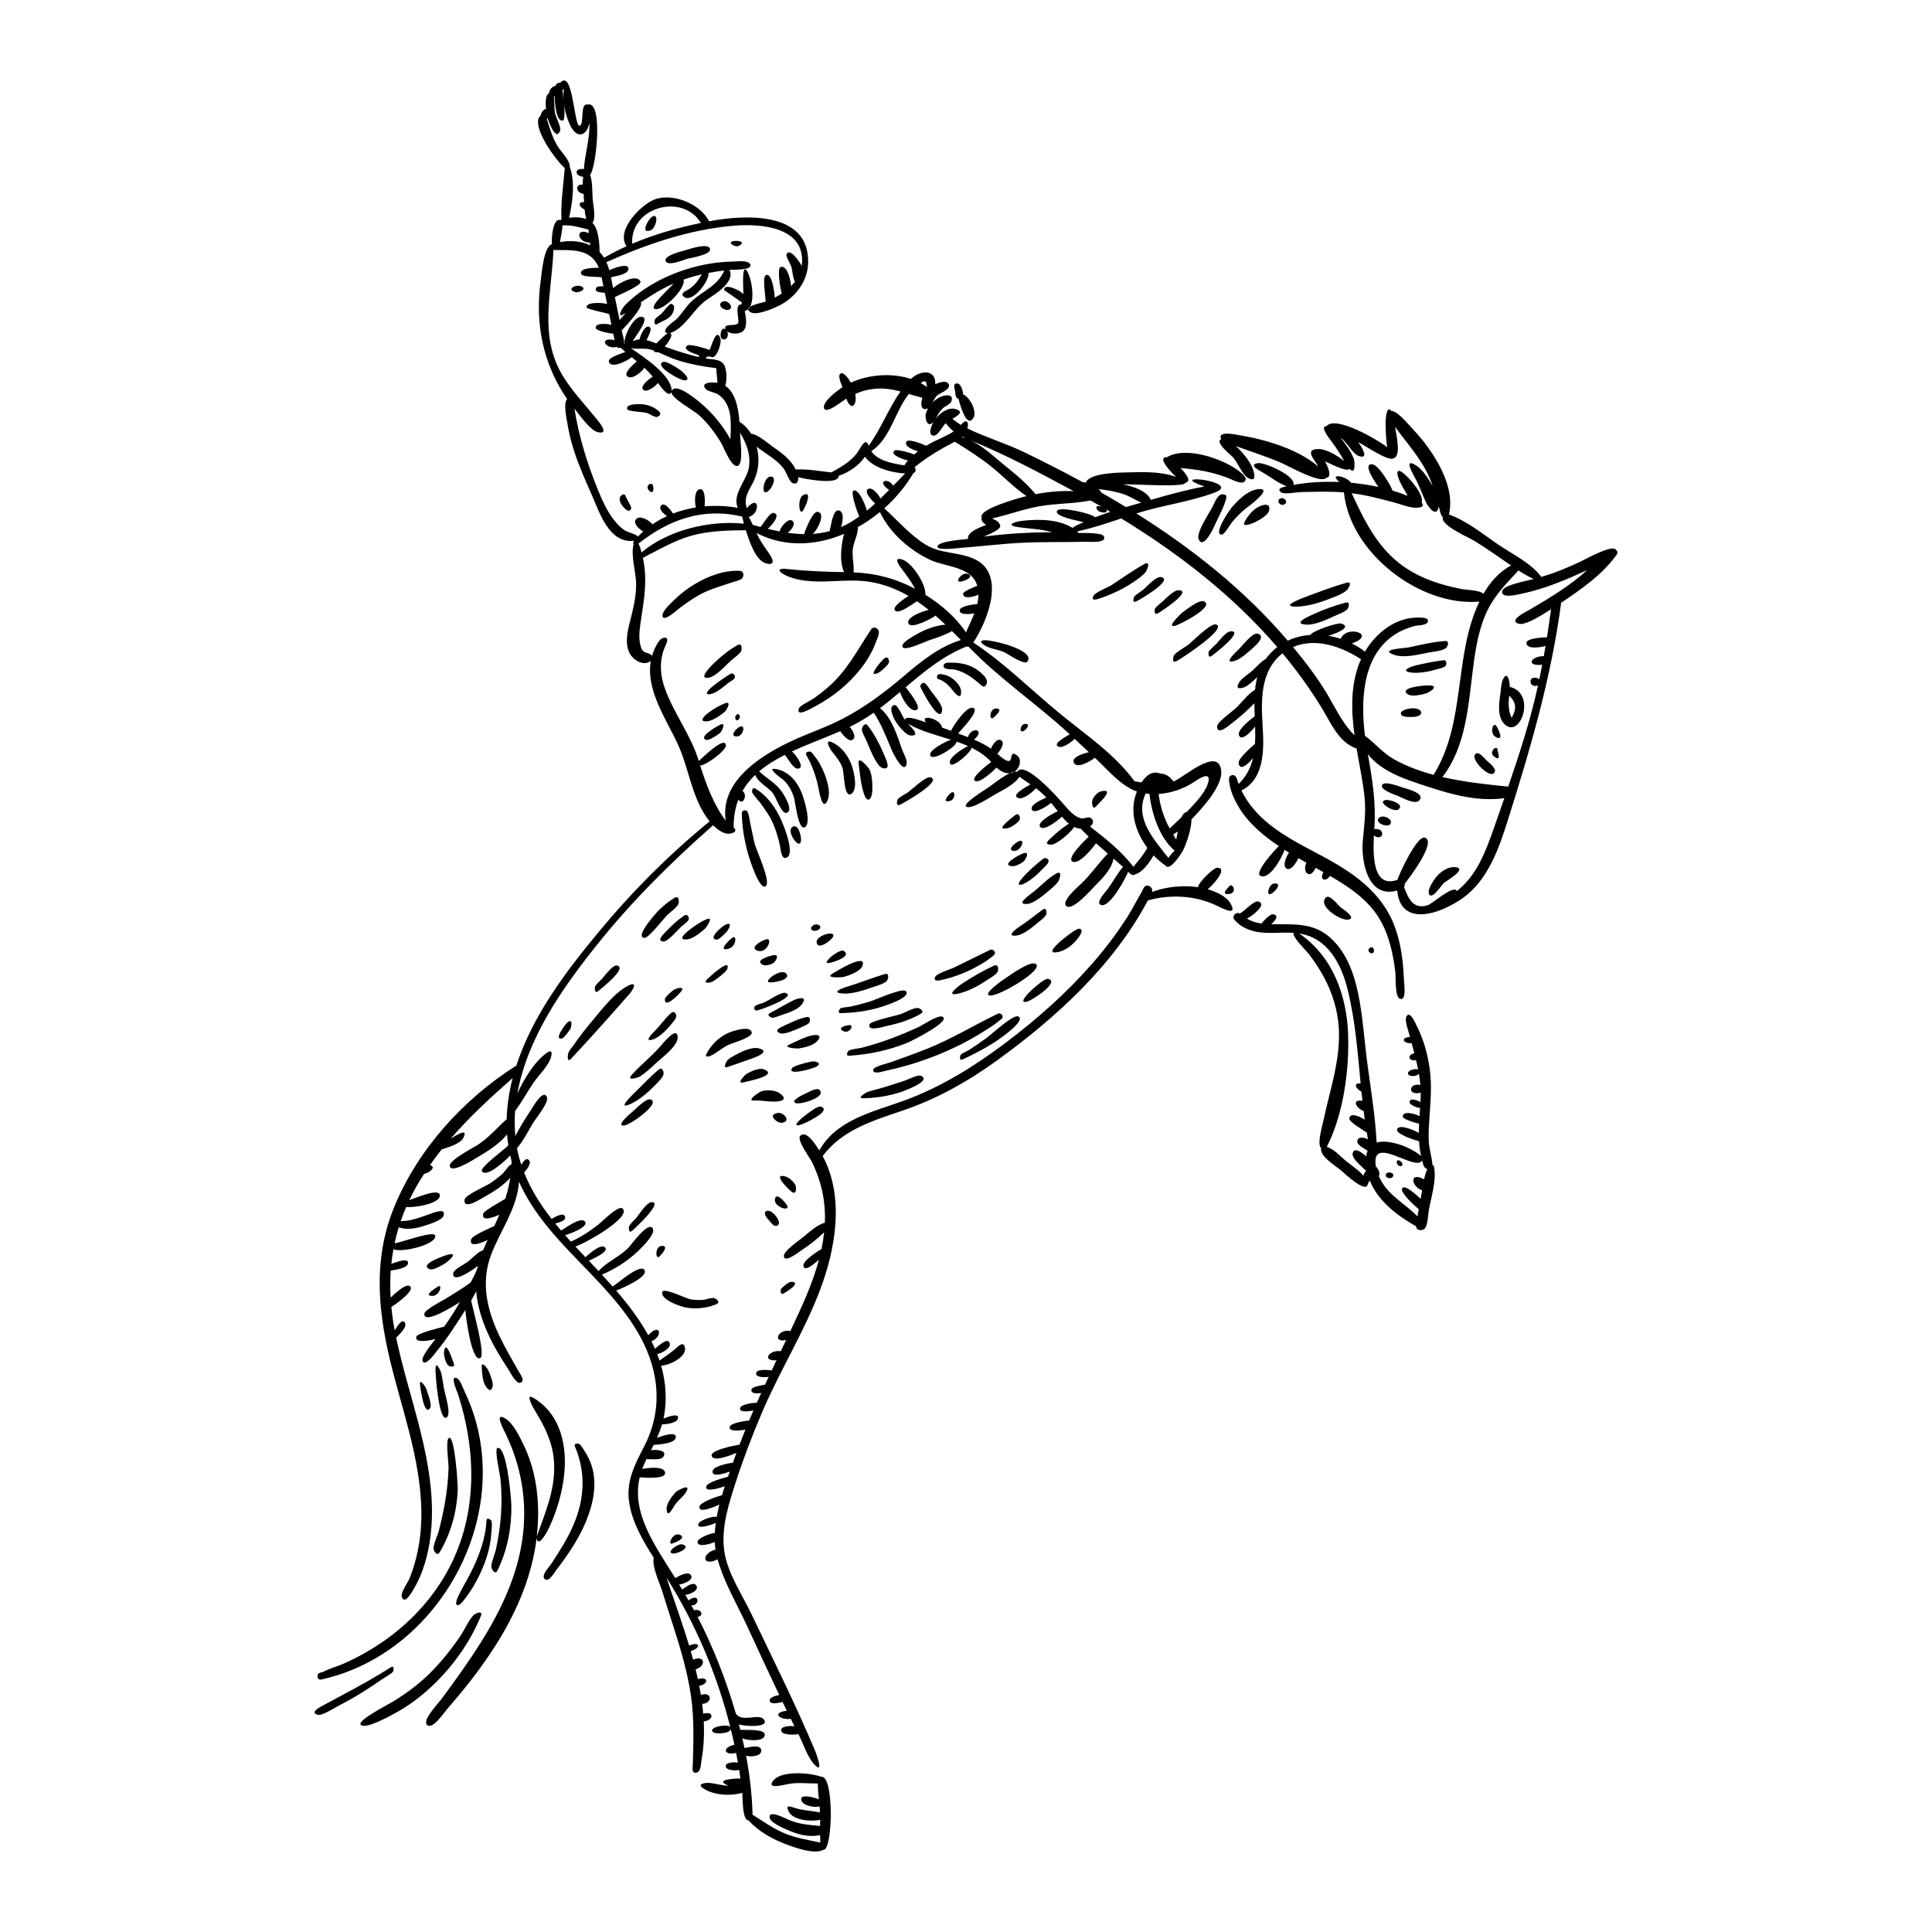 <?xml version="1.0" encoding="utf-8"?>
<!-- Generator: Adobe Illustrator 23.0.3, SVG Export Plug-In . SVG Version: 6.00 Build 0)  -->
<svg version="1.1" id="Capa_1" xmlns="http://www.w3.org/2000/svg" xmlns:xlink="http://www.w3.org/1999/xlink" x="0px" y="0px"
	 viewBox="0 0 1200 1200" enable-background="new 0 0 1200 1200" xml:space="preserve">
<path d="M426.418,926.232c-1.681,3.202-5.115,5.373-7.151,8.414c-1.686,2.519-4.886,9.008-5.209,2.484
	c-0.161-3.25,3.553-8.149,5.641-10.348C420.444,925.996,429.219,920.897,426.418,926.232z M469.162,489.808
	c-1.816-1.091-2.037,1-2.029,2.029c0.009,1.143,4.025,5.468,4.712,6.386c3.186,4.254,6.213,8.504,8.37,13.393
	c1.891,4.288,3.137,8.821,4.188,13.376c0.423,1.832,0.825,10.246,4.758,7.331c4.209-3.12-2.138-18.929-3.744-22.579
	C481.961,501.888,476.632,494.296,469.162,489.808z M460.738,505.114c0.185,9.082,1.797,18.191,4.399,26.882
	c0.76,2.54,6.871,21.722,10.6,18.288c3.159-2.91-5.928-22.044-6.988-26.262c-1.155-4.594-1.942-9.271-2.981-13.89
	c-0.226-1.004-0.739-6.004-2.149-6.598C462.408,503.025,460.705,503.479,460.738,505.114z M481.475,477.581
	c-5.858-0.881,5,6.735,5.158,6.881c3.109,2.868,5.065,6.501,6.394,10.474c1.086,3.246,2.723,21.494,7.027,18.736
	c4.047-2.593-0.696-17.675-2.095-21.176C495.046,485.202,489.615,478.808,481.475,477.581z M500.921,469.19
	c3.341,5.841,5.606,12.146,7.137,18.684c0.624,2.665,2.675,17.356,6.1,8.889c2.12-5.241-0.992-14.027-3.156-18.785
	c-1.31-2.881-2.926-5.837-5.005-8.245c-0.755-0.874-1.77-2.885-3.077-2.931C501.89,466.767,499.815,467.257,500.921,469.19z
	 M516.69,461.005c-5.2-2.305-0.633,4.989,0.21,5.98c2.5,2.94,4.859,6.005,6.277,9.632c1.345,3.44,0.794,19.879,5.79,16.307
	c4.02-2.874,1.354-13.954,0.046-17.558C526.842,469.376,522.651,463.647,516.69,461.005z M539.232,450.937
	c-1.936-2.576-3.449,0.021-3.843,1.62c-0.425,1.725,2.04,5.783,2.806,7.551c1.487,3.43,6.024,15.672,9.805,16.859
	c6.01,1.887,2.256-5.48,1.068-8.331C546.467,462.396,543.301,456.353,539.232,450.937z M571.852,427.112
	c2.235,4.462,4.726,8.809,7.678,12.838c1.983,2.706,5.357,6.073,5.66,0.779c0.174-3.051-5.303-9.245-7.028-11.629
	c-0.568-0.784-3.014-5.054-4.489-4.975C572.3,424.198,571.195,425.8,571.852,427.112z M609.487,425.657
	c2.433,2.177,3.683-0.84,3.511-2.709c-0.207-2.25-3.853-5.263-5.498-6.51c-4.53-3.435-10.402-4.855-16.014-4.825
	c-1.722,0.009-5.477-0.509-5.415,2.101c0.059,2.487,5.268,1.817,6.739,2.134C599.28,417.238,604.658,421.336,609.487,425.657z
	 M611.159,397.666c-4.779,0.604,1.471,3.812,2.044,4.056c3.193,1.353,6.761,1.81,9.991,3.136c2.77,1.137,13.19,8.741,15.052,5.957
	C643.126,403.519,615.14,397.162,611.159,397.666z M582.988,421.877c3.922,1.113,6.993,4.641,9.385,7.662
	c2.075,2.62,4.97,4.951,4.545-0.459c-0.308-3.93-5.253-8.217-8.708-9.49c-1.135-0.418-5.126-1.54-5.843-0.393
	C581.817,420.078,581.656,421.5,582.988,421.877z M459.309,354.545c-9.524-0.405-19.071,3.159-27.18,7.899
	c-4.616,2.698-8.965,5.934-12.788,9.679c-2.114,2.07-8.272,7.457-7.865,10.479c0.573,4.251,9.612-4.177,11.118-5.287
	c4.908-3.617,9.887-7.116,15.453-9.66c5.422-2.478,11.173-4.021,16.781-5.997c1.607-0.566,5.46-1.164,6.426-2.883
	C462.271,356.965,461.776,354.65,459.309,354.545z M540.987,391.019c-8.463,12.747-14.799,25.524-26.572,35.749
	c-2.833,2.461-5.796,4.771-8.839,6.965c-1.64,1.182-8.778,4.51-9.368,6.231c-2.051,5.985,7.916-0.079,10.187-1.284
	c10.791-5.728,20.659-13.674,28.208-23.308c3.796-4.844,7.044-10.181,9.21-15.957c0.592-1.579,2.898-6.306,1.813-7.955
	C544.536,389.8,542.347,388.97,540.987,391.019z M409.458,255.63c-3.335-3.089-7.724-4.59-12.232-4.621
	c-1.835-0.013-8.903-0.002-7.58,3.257c0.557,1.372,10.179,1.552,12.281,2.26c1.707,0.575,4.902,3.05,6.565,2.335
	C409.756,258.318,410.795,256.868,409.458,255.63z M452.7,192.356c3.733-1.245-0.967-6.735-4.038-4.974
	C444.889,189.545,449.841,193.306,452.7,192.356z M463.562,167.762c-3.142-3.599-1.659,13.753-1.84,15.004
	c-1.375-2.207-12.45-7.575-11.928-2.413c-0.045-0.447,10.472,7.346,10.976,7.424c-0.091,0.462-0.159,0.929-0.232,1.394
	c-4.671-0.673-1.142,9.793-2.085,11.446c-1.476,2.588-9.233-0.429-7.875,3.975c-2.839-2.321-4.173,5.395-1.729,6.114
	c2.86,0.842,3.929-2.621,2.84-4.76c2.569,1.586,7.316,1.799,9.694-0.186c3.189-2.661,1.825-9.04,1.199-12.634
	C470.446,191.419,466.953,171.649,463.562,167.762z M405.213,134.501c-2.564,1.414-7.808,11.047-1.15,8.594
	C407.549,141.811,409.507,132.131,405.213,134.501z M593.35,243.584c0.162,1.494,0.053,3.631,1.983,4.072
	c0.86,3.364,4.782,17.94,8.965,12.413c3.14-4.149-2.008-13.527-6.099-15.139c-0.078-1.872-1.19-6.66-3.644-6.77
	C591.437,238.022,593.13,241.559,593.35,243.584z M890.652,724.517c1.757,8.513-1.69,18.754-3.179,27.133
	c-0.475,2.673-0.669,10-2.765,11.682c-1.631,1.308-5.044,0.992-5.115-1.632c-11.929-6.746-23.861-15.87-28.805-28.519
	c-0.329,0.706-0.727,1.358-1.176,1.964c-0.527,6.971-14.8-6.535-16.33-7.892c-3.139-2.782-13.701-8.904-12.7-14.102
	c-2.847-2.355,1.028-14.941,1.755-18.491c1.333-6.513,3.05-12.939,4.609-19.399c2.974-12.324,5.488-24.844,4.55-37.59
	c-0.797-10.837-4.041-21.227-9.198-30.772c-2.655-4.914-5.768-9.57-9.109-14.041c-1.79-2.396-10.885-11.077-9.675-13.444
	c-8.449-0.616-17.194,1.11-25.476-1.232c-3.348-0.947-6.86-2.569-9.406-4.996c-1.078-1.028-3.227-2.597-2.274-4.457
	c0.67-1.307,2.297-2.092,3.689-1.317c2.711-1.285,8.767-8.134,11.412-7.472c6.385,1.596-4.517,9.526-6.996,10.658
	c2.825,1.652,5.883,2.566,9.093,3.014c1.009-1.331,5.029-5.863,7.015-5.704c4.582,0.367,0.943,4.656-1.065,6.126
	c14.2,0.204,26.716-1.343,37.785,9.336c9.354,9.024,13.785,21.588,16.352,34.036c2.926,14.191,3.716,28.751,5.641,43.093
	c2.194,16.347,4.906,32.658,5.758,49.151c8.018-2.284,21.515,3.109,27.601,8.326c-0.655-3.045-1.066-6.092-1.248-9.149
	c-2.244-0.493-14.598-4.467-13.642-7.364c1.247-3.777,11.434,0.979,13.499,2.197c0.003-1.917,0.064-3.841,0.156-5.77
	c-1.419-0.06-10.083-2.77-10.119-4.312c-0.097-4.157,8.688-1.523,10.377-0.272c0.117-1.739,0.242-3.486,0.369-5.24
	c-1.233,0.361-6.359-1.747-6.51-3.371c-0.309-3.337,5.522-1.05,6.75-0.117c0.13-1.969,0.196-3.933,0.17-5.907
	c-8.307,2.198-7.68-6.329-0.225-4.782c-0.2-2.378-0.503-4.712-0.899-7.01c-0.954,1.678-6.176,2.21-6.745,0.085
	c-0.61-2.279,4.76-3.521,6.27-2.603c-0.388-1.957-0.825-3.897-1.294-5.826c-4.41,0.663-6.054-2.953-1.103-4.381
	c-0.54-2.067-1.095-4.135-1.641-6.215c-5.436,0.287-7.099-3.608-0.984-3.852c-0.684-2.745-3.62-10.185-2.276-12.729
	c2.148-4.067,5.573,4.155,6.46,5.911c4.217,8.354,6.769,17.563,8.029,26.814c1.382,10.147,0.478,20.19-0.212,30.348
	c-0.32,4.716-0.611,9.454-0.401,14.183c0.225,5.079,1.946,9.94,2.283,14.904C890.149,723.675,890.538,723.965,890.652,724.517z
	 M846.849,730.228c0.323-1.128,0.804-2.165,1.688-2.969c-1.985-2.103-8.884-7.447-8.411-10.613c0.744-4.978,6.484-0.15,8.423,1.609
	c0.167-1.37,0.481-2.54,0.901-3.565c-1.664-1.074-6.96-3.589-6.391-6.138c0.657-2.942,4.636-1.96,6.63-0.876
	c-0.268-1.414-0.515-2.833-0.757-4.253c-1.869-1.236-10.716-6.569-10.786-8.32c-0.196-4.932,7.542-1.093,9.546,0.358
	c-0.254-1.803-0.491-3.61-0.717-5.42c-4.186-1.345-8.073-7.372-0.741-6.295c-0.21-1.896-0.412-3.794-0.605-5.694
	c-2.593-1.22-6.112-5.42-0.512-5.146c-1.888-19.552-3.347-39.288-8.105-58.407c-3.943-15.845-12.322-32-30.097-34.701
	c20.81,14.114,29.547,38.28,30.424,62.589c0.806,22.313-2.947,49.775-13.221,69.921c4.56,1.48,7.823,5.409,11.399,8.384
	C839.308,723.847,843.579,726.479,846.849,730.228z M880.417,755.524c0.247-1.495,0.506-2.988,0.778-4.479
	c-1.93-1.561-11.129-9.873-10.422-12.523c1.083-4.056,10.329,4.914,11.616,6.097c0.344-1.761,0.653-3.528,0.926-5.302
	c-6.639-2.021-8.344-11.98,1.189-6.801c0.486-2.221,1.117-4.389,2.07-6.397c-2.451-0.392-2.75-3.558-3.269-5.462
	c-3.437,7.848-32.037-16.773-28.758,3.644c1.079,1.32,3.091,4.29,1.868,6.15C861.393,742.192,871.982,746.851,880.417,755.524z
	 M750.057,552.315c2.112-1.268,13.314-13.103,6.094-13.341c-2.503-0.082-11.968,9.377-12.036,12.073
	c-9.718-1.43-20.49-0.159-28.556,2.978c0.599-1.928-0.968-3.924-2.935-3.991c-2.014-0.069-2.69,2.54-3.432,3.815
	c-3.062,5.264-5.779,10.676-9.051,15.827c-6.634,10.442-14.204,20.277-22.374,29.559c-15.845,18.004-33.938,33.973-53.068,48.396
	c-19.379,14.61-39.973,27.477-62.851,35.864c-18.991,6.962-42.304,11.832-52.946,31.075c-1.641-2.544-8.095-13.272-11.907-9.008
	c-2.24,2.505,6.09,13.62,7.43,16.388c5.757,11.887,8.484,24.34,7.891,37.545c-4.586,1.053-10.076,6.148-13.684,9.085
	c-2.547,2.073-11.938,8.443-11.773,11.559c0.245,4.621,8.973-2.238,10.803-3.448c5.053-3.34,9.888-7.07,14.221-11.309
	c-0.378,3.534-0.927,7.037-1.653,10.504c-2.41,1.235-11.725,7.252-11.217,10.368c0.719,4.41,7.693-2.319,9.638-3.752
	c-4.122,15.428-10.994,29.878-17.773,44.274c-7.165-1.796-11.698,7.436-2.609,5.525c-1.102,2.323-2.199,4.646-3.302,6.965
	c-7.402-1.044-12.091,6.32-2.673,5.622c-1.008,2.123-2.005,4.249-3.007,6.373c-1.747-0.43-8.77-0.948-9.532,1.222
	c-1.179,3.358,5.872,3.031,7.679,2.721c-0.755,1.611-1.51,3.223-2.257,4.837c-1.731,0.348-8.16,1.173-8.45,3.084
	c-0.452,2.981,4.466,2.295,6.088,2.093c-0.917,2.013-1.844,4.021-2.744,6.042c-1.926,0.013-9.565,0.811-10.352,3.26
	c-1.055,3.283,6.872,1.796,8.257,1.572c-0.9,2.067-1.814,4.125-2.69,6.205c-2.056,0.26-11.196,1.315-12.013,3.874
	c-1.16,3.631,8.26,2.095,9.712,1.79c-1.266,3.114-2.509,6.24-3.705,9.395c-2.298,0.268-17.925,3.224-17.29,6.777
	c0.782,4.373,12.926-0.634,15.448-1.749c-0.741,2.042-1.51,4.071-2.226,6.122c-2.52,0.294-11.948,2.064-12.586,5.051
	c-0.979,4.579,8.556,1.26,10.658,0.471c-0.372,1.062-0.743,2.127-1.112,3.193c-2.747,0.806-12.954,3.29-13.567,6.214
	c-0.837,3.994,10.478,0.136,11.58-0.326c-0.615,1.875-1.205,3.758-1.767,5.648c-2.573,0.518-13.484,4.257-13.954,6.986
	c-0.825,4.796,10.266-0.265,12.356-1.206c-0.648,2.548-1.201,5.112-1.664,7.692c-2.153-0.89-11.07,2.139-11.478,4.576
	c-0.609,3.636,9.84-0.37,10.882-0.858c-0.28,2.053-0.492,4.117-0.609,6.193c-2.035-0.003-11.109,3.228-10.734,5.779
	c0.517,3.514,8.855,0.702,10.711-0.173c0.086,1.634,0.264,3.213,0.499,4.761c-8.537,2.046-8.844,10.877,1.304,6.053
	c3.897,14.104,11.786,27.389,17.929,40.605c6.762,14.548,13.442,29.136,20.341,43.62c-1.763,0.297-6.468,1.399-5.882,3.822
	c0.587,2.422,6.357,0.876,7.943,0.516c0.874,1.819,1.767,3.625,2.649,5.44c-9.778,1.201-4.311,5.984,2.463,5.041
	c0.756,1.535,1.509,3.072,2.273,4.603c-2.319-0.367-9.883-0.153-7.953,3.433c1.114,2.071,8.509,1.997,10.406,1.401
	c2.879,5.686,5.534,14.146,9.829,18.833c6.141,6.702,1.649-5.775,0.455-8.618c-5.934-14.122-12.332-28.044-18.889-41.886
	c-6.779-14.311-13.739-28.537-20.558-42.829c-5.975-12.521-15.091-25.686-16.949-39.631c-1.914-14.363,2.93-29.044,7.278-42.545
	c4.624-14.355,10.066-28.469,15.934-42.358c11.013-26.07,26.255-50.182,36.3-76.683c9.734-25.682,15.333-57.809,1.688-83.237
	c11.999-16.267,31.214-22.02,49.494-28.216c21.557-7.307,41.05-18.31,59.429-31.672c36.433-26.49,71.723-58.68,93.047-98.935
	c13.977-3.839,28.768-3.125,42.028,2.891c3.222,1.462,14.219,7.736,9.348-0.919C761.677,556.522,754.94,553.718,750.057,552.315z
	 M836.968,571.243c6.649-0.591-3.348-6.982-4.127-7.565c-1.676-1.255-7.193-8.955-9.562-6.013
	C818.78,563.252,832.621,571.631,836.968,571.243z M853.399,590.58c0.141-2.18-1.983-3.098-3.165-1.193
	C848.911,591.517,853.195,593.678,853.399,590.58z M1004.153,344.48c-8.726,12.392-22.109,21.544-34.505,29.937
	c-6.172,46.907-19.345,91.543-33.584,136.495c-5.061,15.978-11.402,33.6-24.662,44.695c-11.992,10.034-41.195,22.794-43.59-2.48
	c-18.255,5.235-22.439-18.132-21.373-30.605c0.765-8.951,2.036-17.552,1.172-26.556c-1.002-10.442-3.257-20.703-5.026-31.029
	c-11.171-3.809-16.012-16.097-21.695-25.351c-7.277-11.85-15.403-23.124-24.292-33.815c-14.523,11.569-13.227,30.471-12.252,47.006
	c0.792,13.42,0.76,31.312-13.263,38.194c9.817,20.243,30.307,30.214,49.22,40.255c20.007,10.622,38.458,23.001,46.35,45.291
	c3.684,10.406,4.964,21.5,5.372,32.476c0.061,1.633,1.808,12.985-2.499,11.362c-3.262-1.229-2.468-13.237-2.846-16.379
	c-1.434-11.937-4.049-24.096-10.546-34.392c-7.146-11.324-18.688-18.974-30.069-25.549c-2.539,3.885-6.727,2.758-4.087-2.329
	c-1.608-0.9-3.21-1.791-4.807-2.671c-3.302,7.499-8.547,3.011-5.781-3.205c-1.65-0.921-3.313-1.86-4.992-2.828
	c-0.704,2.161-5.125,9.222-7.883,5.982c-1.78-2.091,0.691-7.451,2.123-9.406c-0.93-0.568-1.86-1.137-2.785-1.725
	c-1.25,4.046-8.812,18.414-14.719,16.298c-4.854-1.739,9.124-16.669,11.177-18.618c-9.511-6.388-18.667-14.012-24.699-23.901
	c-2.677-4.389-5.177-9.658-5.936-14.812c-0.291-1.973-1.102-5.27,2.062-5.378c2.439-0.083,2.938,3.905,3.578,5.527
	c4.917-4.759,7.559-10.23,8.941-16.11c-1.71,2.043-8.023,9.256-8.917,3.098c-0.42-2.898,8.284-10.153,10.16-11.973
	c0.211-3.509,0.174-7.103,0.059-10.731c-1.145,1.649-8.396,10.024-10.031,5.409c-1.206-3.405,7.522-10.117,9.797-11.74
	c-0.105-2.725-0.186-5.449-0.184-8.154c-4.261,4.45-9.152,8.765-14.064,12.504c-2.256,1.718-9.016,7.695-9.1,1.942
	c-0.04-2.718,9.676-9.467,11.769-11.47c3.844-3.679,7.174-8.56,11.78-11.308c0.273-2.678,0.717-5.312,1.412-7.879
	c-2.274,2.03-5.656,5.618-8.697,6.527c-3.741,1.118-4.496-0.138-2.506-3.311c1.768-2.819,5.956-5.157,8.369-7.406
	c2.614-2.437,4.966-5.352,8.128-7.112c2.01-2.812,4.376-5.217,7.104-7.327c-27.457-31.947-61.062-58.043-96.912-79.917
	c-9.028,3.044-18.081,6.085-27.304,8.028c0.273,0.293,0.452,0.625,0.521,0.983c2.213,0.119,14.856-0.446,16,2.091
	c2.032,4.509-8.95,3.317-10.924,3.372c-13.102,0.369-26.218-0.001-39.314,0.614c-13.078,0.614-26.072,2.261-39.121,3.247
	c-1.943,0.147-15.333,1.918-13.887-1.234c1.451-3.162,15.921-3.911,18.806-4.382c-0.462-4.577,8.024-7.373,11.299-8.669
	c-1.239-0.855-3.522-2.575-2.672-4.47c-2.994-5.291,24.307-12.635,27.763-13.459c-7.754-5.235-14.205-12.095-21.449-17.966
	c-7.27-5.892-15.194-10.873-23.118-15.824c-9.16,4.797-16.938,9.349-25.01,15.874c1.111,0.924,0.907,3.216-0.636,3.59
	c-4.733,8.03-10.939,15.507-18.162,21.92c8.257,7.428,15.557,16.103,24.999,22.118c9.86,6.281,19.989,4.758,30.236,9.035
	c21.001,8.765,8.943,38.918,0.081,52.207c19.235,12.678,35.533,29.093,53.249,43.69c16.194,13.343,34.354,25.345,46.906,42.475
	c1.457,0.252,2.891,0.506,4.311,0.743c2.899-4.454,6.916-7.546,11.768-5.45c2.712-0.089,5.721,1.455,8.111,4.834
	c5.687-1.904,27.63-22.009,29.612-6.996c1.298,9.835-12.427,24.253-18.464,30.609c-0.02,5.708-2.611,13.475-4.93,18.635
	c-1.024,2.279-8.672,14.028-11.165,9.956c-2.57-1.689-5.075-3.835-7.405-6.307c-2.339,4.102-6.552,10.381-11.407,11.77
	c-1.648,1.477-3.325-0.585-4.383-1.593c-1.604,4.139-11.241,22.021-16.637,20.715c-4.327-1.048,2.804-8.404,3.902-9.909
	c3.265-4.473,5.926-9.604,9.505-13.82c-1.926-1.749-3.883-3.472-5.857-5.18c-1.314,6.954-7.12,12.426-11.851,17.292
	c-2.408,2.476-13.152,14.737-17.084,12.48c-4.601-2.64,7.25-12.613,9.225-14.517c5.928-5.717,10.445-12.451,16.115-18.357
	c-2.467-2.118-4.923-4.245-7.346-6.402c-1.809,2.841-10.849,13.886-14.722,11.294c-3.517-2.354,8.143-13.264,10.229-15.412
	c-1.702-1.605-3.366-3.244-4.978-4.926c-1.393-0.083-2.741-0.454-4.029-1.049c-1.753,2.921-10.959,11.398-14.843,11
	c-4.141-0.425-1.099-2.717,0.636-4.374c3.253-3.108,7.089-6.277,10.902-8.69c-1.569-1.243-3.005-2.76-4.28-4.374
	c-1.56,1.517-10.504,8.862-13.195,6.71c-3.689-2.949,8.808-9.358,10.594-10.085c-1.359-1.763-2.743-3.494-4.173-5.18
	c-1.545,1.411-10.124,7.202-11.83,4.42c-1.947-3.174,6.972-6.877,8.904-7.691c-2.01-2.115-4.139-4.065-6.479-5.812
	c-1.5,1.959-7.617,6.984-10.596,6.2c-5.999-1.579,5.326-7.456,7.214-8.583c-2.307-1.56-4.629-3.098-6.884-4.774
	c-2.675,4.639-10.54,8.42-15.054,10.968c-2.965,1.674-14.665,9.481-17.9,7.695c-2.987-1.649,11.746-10.654,13.529-11.844
	c3.375-2.252,13.828-11.172,18.017-9.863c4.662-7.388,25.303,16.049,28.76,19.991c2.885,3.29,6.679,8.21,11.313,8.917
	c1.884,0.287,4.091-1.315,5.76-0.17c2.165,1.486,1.385,4.088-0.646,5.202c9.181,7.057,20.093,15.725,26.996,25.1
	c3.269-4.043,6.149-7.207,8.685-11.807c-7.534-10.21-11.371-22.85-6.499-35.026c-9.782-3.214-18.661-14.047-26.096-20.937
	c-2.002,1.66-10.851,7.2-13.01,3.199c-2.001-3.708,6.812-6.081,9.277-6.663c-2.946-2.753-5.888-5.512-8.834-8.261
	c-1.773,1.87-7.328,6.022-10.097,4.821c-4.12-1.787,5.862-6.899,7.069-7.641c-20.337-18.834-43.688-34.479-62.912-54.487
	c-0.422,0.065-0.839,0.048-1.249-0.037c-14.535,5.774-26.166,15.461-37.746,25.275c1.408,1.844,10.386,12.74,6.74,14.124
	c-4.27,1.622-9.438-7.919-10.237-11.172c-4.066,3.432-8.175,6.815-12.431,10.01c5.028,4.084,7.929,10.272,10.277,16.155
	c1.186,2.97,2.19,6.008,3.2,9.041c0.61,1.832,3.453,7.088,3.108,9.011c-1.419,7.904-8.376-5.871-9.335-8.164
	c-3.392-8.106-6.315-15.774-11.138-23.219c-4.75,3.331-9.695,6.297-14.921,8.82c1.501,1.887,4.756,6.538,1.449,8.18
	c-2.377,1.18-6.333-3.944-7.381-5.466c-9.687,4.222-20.229,8.009-30.005,12.558c1.632,1.218,8.914,10.307,3.68,10.685
	c-2.907,0.21-6.224-6.62-8.126-8.525c-5.81,2.945-11.226,6.255-15.891,10.194c4.525,4.325,10.034,7.121,13.802,12.274
	c1.611,2.203,7.901,12.174,3.229,13.516c-3.042,0.874-6.702-9.671-8.207-11.809c-2.981-4.234-9.554-6.862-11.265-11.79
	c-3.094,2.95-5.771,6.245-7.906,9.977c3.572,2.672,0.042,9.474-2.564,5.402c-1.942,5.017-2.994,10.746-2.937,17.348
	c3.37,2.945-2.185,4.011-3.773,3.845c-3.339-0.35-6.714-2.997-8.987-5.267c-26.078,22.926-50.838,47.539-72.499,74.723
	c-21.382,26.834-42.799,57.39-49.066,91.79c3.08-6.58,6.767-12.978,11.382-18.61c1.876-2.29,11.836-12.811,9.533-4.033
	c-1.461,5.568-7.74,11.343-10.93,16.069c-3.879,5.747-7.205,11.959-11.397,17.485c-0.389,5.188-0.358,10.405,0.14,15.625
	c2.847-5.65,6.34-11.1,9.81-16.392c0.969-1.478,7.714-13.473,9.855-7.661c1.204,3.27-7.082,13.337-8.616,15.861
	c-3.204,5.271-5.956,11.006-10.014,15.693c0.66,3.535,1.566,6.963,2.663,10.305c1.028-1.57,3.101-5.119,4.966-2.577
	c1.473,2.006-2.017,6.016-3.219,7.404c4.121,10.411,10.149,19.93,17.079,28.836c1.395-0.768,7.205-4.514,8.311-1.56
	c1.035,2.764-4.335,3.925-6.052,4.41c1.196,1.477,2.413,2.937,3.648,4.383c2.4-1.33,11.982-8.73,14.681-5.745
	c3.151,3.485-10.302,8.075-12.197,8.612c1.175,1.335,2.361,2.657,3.556,3.969c6.315-2.723,11.97-6.601,17.373-10.811
	c2.135-1.664,12.421-12.225,14.838-9.703c5.545,5.788-24.964,22.503-29.412,23.554c2.078,2.232,4.176,4.445,6.276,6.656
	c1.985-1.841,9.212-8.252,11.874-6.318c3.765,2.737-8.203,7.715-9.769,8.535c1.999,2.105,4.016,4.235,6.036,6.396
	c4.79-5.393,12.764-8.826,18.08-13.999c2.307-2.245,12.804-17.464,15.625-12.39c2.103,3.783-9.279,14.164-11.566,16.165
	c-5.925,5.184-12.837,9.367-20.069,12.451c2.244,2.424,4.479,4.886,6.683,7.386c3.112-1.916,16.363-13.824,19.474-10.558
	c4.062,4.264-14.994,12.234-17.297,13.054c7.528,8.731,14.544,17.952,19.975,27.782c7.32-8.256,9.451,0.659,1.948,3.699
	c0.769,1.531,1.504,3.073,2.188,4.633c2.012-1.467,8.321-7.903,9.224-3.044c0.568,3.055-5.635,6.041-7.824,6.426
	c0.51,1.306,0.996,2.622,1.439,3.95c3.195-2.317,6.524-4.462,9.549-7.004c2.067-1.737,5.351-5.535,6.233-0.909
	c1.147,6.018-10.568,11.196-14.807,11.069c3.057,10.615,3.822,22.084,1.469,32.92c1.569-0.689,11.032-4.376,8.721,0.55
	c-1.056,2.249-7.417,3.078-9.638,3.043c-0.851,2.893-1.908,5.663-3.114,8.373c1.609-0.586,12.184-4.68,11.704-0.279
	c-0.421,3.86-11.088,4.487-13.759,4.637c-0.538,1.093-1.084,2.191-1.643,3.29c2.738-0.46,10.795-0.127,7.475,4.286
	c-1.521,2.021-7.986,1.23-10.287,1.273c-0.993,1.987-1.887,4.022-2.652,6.108c2.669-0.542,13.757-2.235,14.195,2.396
	c0.399,4.22-13.45,2.953-15.76,2.788c-5.53,22.825,10.838,44.238,22.068,62.608c2.172-1.263,7.976-4.548,9.705-1.866
	c2.101,3.26-5.271,5.703-7.279,5.866c0.62,1.021,1.24,2.042,1.855,3.067c1.994-1.235,7.283-5.692,8.995-2.122
	c1.478,3.083-5.102,5.355-7.023,5.459c0.667,1.131,1.331,2.264,1.987,3.403c7.139-5.196,7.102,3.617,1.747,3.084
	c0.554,0.988,1.093,1.986,1.635,2.982c0.16-0.02,0.333-0.002,0.516,0.046c3.881-0.992,6.095,3.4,1.736,4.183
	c9.897,19.13,17.817,39.554,23.827,60.226c4.333,5.619,14.296-0.758,17.413,3.583c3.817,5.314-13.398,4.076-15.616,2.87
	c0.31,1.164,0.629,2.326,0.924,3.493c2.633,0.115,14.393-0.593,15.073,2.403c1.221,5.38-11.363,4.234-13.83,2.776
	c0.47,2.013,0.916,4.029,1.339,6.05c0.059-0.008,0.113-0.015,0.172-0.016c0.134,0.019,0.267,0.038,0.401,0.056
	c-0.09-0.036-0.154-0.043-0.22-0.052c2.506-0.459,9.215-2.287,10.003,0.994c1.032,4.301-7.022,4.749-9.383,3.765
	c2.31,12.155,3.72,24.425,4.038,36.697c6.485,4.027,12.694,8.56,19.768,11.533c7.149,3.005,14.813,4.14,22.343,5.779
	c-0.085-1.548-0.144-3.096-0.152-4.648c-5.548,1.237-11.308,0.258-16.566-1.698c-2.741-1.019-13.721-5.4-14.62-8.608
	c-1.715-6.126,9.776,0.067,11.965,0.953c6.502,2.631,12.327,3.058,19.236,3.691c0.016-1.29,0.013-2.579,0.01-3.868
	c-5.096,1.269-16.681,0.562-19.482-5.032c-2.181-4.355,0.379-3.402,3.621-2.344c5.189,1.694,10.476,1.71,15.773,2.853
	c-0.061-1.25-0.155-2.506-0.272-3.765c-2.914,0.851-9.76-0.216-11.156-3.42c-2.208-5.069,8.904-1.863,10.71-0.984
	c-0.35-3.288-0.664-6.578-0.631-9.832c-6.069,0.076-11.803-0.75-17.855,0.229c-2.921,0.473-14.299,3.794-9.917-1.913
	c5.083-6.619,23.29-4.968,29.753-2.491c8.42-1.298,7.24,46.275,1.503,45.338c-5.511,3.319-19.149-1.8-24.449-3.862
	c-8.178-3.182-16.115-7.848-22.087-14.362c-4.039-0.179-3.57-14.324-3.889-17.135c-6.913,2.039-16.452,1.62-22.835-1.948
	c-2.988-1.67-4.695-3.318-0.491-4.063c4.376-0.776,10.274,1.742,14.835,1.549c-9.648-3.743,4.068-4.507,7.352-4.431
	c-0.256-1.785-0.506-3.572-0.793-5.353c-1.792,0.663-8.847,0.458-8.31-2.603c0.414-2.361,5.822-2.214,7.529-1.902
	c-0.356-2.02-0.703-4.04-1.098-6.054c-7.552,1.864-9.015-3.285-1.072-5.058c-0.692-3.24-1.435-6.469-2.229-9.688
	c-0.404,2.906-11.277,3.681-11.626,1.003c-0.356-2.733,9.895-4.315,11.311-2.272c-8.246-32.844-21.741-64.474-39.696-92.97
	c4.577,13.662,9.78,27.896,14.117,42.356c6.475-2.898,7.869,1.355,1.006,3.414c0.51,1.766,1.005,3.536,1.484,5.307
	c7.357-3.061,8.347,3.891,1.56,6.021c0.493,2.009,0.95,4.021,1.386,6.034c6.299-1.759,7.242,2.835,0.864,4.201
	c0.365,1.872,0.704,3.745,1.009,5.617c7.002-2.271,7.432,5.264,0.816,5.603c0.26,2.042,0.469,4.081,0.641,6.12
	c6.54-2.013,6.996,3.908,0.322,4.785c0.394,8.115,0.02,16.287-1.423,24.291c-0.398,2.208-0.282,6.938-3.14,7.53
	c-3.246,0.673-2.255-3.604-2.219-5.07c0.347-14.417,0.938-28.304-1.159-42.683c-2.111-14.477-6.235-28.459-10.673-42.364
	c-2.383-7.466-4.855-14.905-7.118-22.409c-1.498-4.966-6.724-15.858-5.284-20.909c-6.758-10.571-13.468-21.996-15.33-34.61
	c-1.9-12.874,3.401-23.174,9.157-34.224c11.81-22.676,9.814-46.463-2.308-68.617c-19.757-36.108-58.369-58.121-75.254-96.168
	c-1.065,16.468-11.602,30.306-17.306,45.306c-6.451,16.965-2.702,33.792,4.799,49.739c3.63,7.718,7.937,15.085,12.136,22.5
	c1.15,2.031,4.64,6.248,1.054,7.369c-2.474,0.774-6.347-6.902-7.373-8.453c-9.622-14.543-18.387-30.735-19.895-48.421
	c-0.968,1.945-2.017,3.856-3.115,5.74c0.783,4.752,9.203,33.91,5.628,35.745c-5.406,2.774-9.167-26.797-9.231-29.864
	c-5.461,8.54-10.96,17.183-17.361,25.058c-0.883,1.087-7.528,10.515-9.194,6.761c-1.232-2.777,6.429-11.592,8.002-13.828
	c-2.303,0.72-13.489,3.17-11.859-1.487c0.764-2.183,15.125-5.58,17.244-6.14c3.478-4.936,6.74-9.989,9.761-15.218
	c-3.17,1.991-22.594,14.27-22.1,7.201c0.175-2.498,11.277-8.112,13.233-9.326c5.236-3.248,10.545-6.392,15.506-10.057
	c1.777-3.418,3.706-6.631,4.608-10.379c-1.813,1.41-15.521,11.49-15.447,4.919c0.03-2.653,6.96-5.859,8.937-7.314
	c2.654-1.954,6.433-6.423,9.679-7.28c0.87-2.149,1.809-4.283,2.806-6.406c-2.203,1.117-12.123,5.605-10.197-0.479
	c0.728-2.301,12.348-7.187,14.338-8.184c1.106-2.361,2.14-4.692,3.118-7.009c-2.319,1.117-11.65,4.966-9.936-0.797
	c0.509-1.712,12.019-8.005,13.666-9.121c1.355-4.228,2.376-8.57,3.067-13.119c-4.234,4.958-10.403,8.827-16.045,11.949
	c-2.291,1.268-13.187,8.465-12.363,1.806c0.366-2.958,13.125-8.384,15.673-10.083c2.761-1.841,5.468-3.789,7.906-6.049
	c1.664-1.542,3.651-5.107,5.65-6.008c0.093-2.02-0.401-3.48-0.85-5.459c-2.253,2.583-14.404,14.158-17.567,9.94
	c-1.678-2.238,14.456-13.851,16.39-16.165c-0.342-2.244-0.615-4.488-0.787-6.733c-4.852,5.928-12.006,10.424-18.523,14.267
	c-2.164,1.276-17.283,10.884-17.016,4.888c0.157-3.524,15.44-11.361,18.414-13.42c6.611-4.576,11.017-10.039,16.894-15.234
	c0.203-8.604,1.526-17.166,3.73-25.584c-13.624,12.007-26.838,24.18-38.593,37.775c2.357-1.524,11.677-7.632,7.888-0.473
	c-1.941,3.666-9.852,5.974-13.394,7.056c-2.519,3.156-4.94,6.411-7.278,9.751c4.642,1.323-1.373,5.332-3.622,5.384
	c-3.422,5.286-6.521,10.685-9.217,16.382c3.457-1.127,19.189-8.043,18.977-2.799c-0.217,5.377-17.333,7.692-20.9,7.035
	c-1.25,2.909-2.378,5.834-3.385,8.775c6.001,0.131,11.687-2.183,17.256-4.103c2.367-0.816,11.516-4.785,9.205,1.025
	c-1.117,2.806-9.667,5.315-12.354,6.16c-4.845,1.524-10.422,2.543-15.352,0.798c-0.976,3.201-1.84,6.419-2.54,9.664
	c0.094,0.05,0.173,0.114,0.254,0.181c3.569-0.295,25.019-8.482,25.012-4.468c-0.011,5.803-21.627,10.482-26.024,8.202
	c-0.547,3.02-0.978,6.061-1.296,9.124c1.553-0.453,10.639-4.419,10.371-0.508c-0.225,3.284-8.316,4.297-10.751,4.635
	c-0.388,5.525-0.392,11.132-0.071,16.815c1.797-1.689,10.914-10.656,12.529-6.278c1.063,2.882-9.67,10.77-12.085,12.044
	c0.463,4.805,1.146,9.666,2.081,14.599c0.954-1.337,4.456-8.051,6.375-4.73c1.565,2.708-3.832,7.579-5.47,9.266
	c7.476,35.622,22.008,70.39,22.244,107.235c0.112,17.486-3.264,37.196-13.275,51.961c-0.993,1.465-4.141,6.072-5.502,1.574
	c-0.735-2.429,3.901-8.915,4.775-11.089c3.452-8.589,5.672-17.624,6.694-26.822c3.85-34.647-8.363-68.643-16.941-101.669
	c-8.975-34.553-13.093-68.465,0.795-102.35c14.782-36.065,43.111-67.138,75.866-87.863c10.136-31.041,30.329-57.827,50.906-82.714
	c20.776-25.126,43.886-48.346,69.156-68.958c-11.077-13.717-12.551-32.205-19.716-47.804c-7.207-15.692-19.964-33.643-16.842-51.83
	c-4.362,3.368-10.514-0.303-12.795-4.21c-3.584-6.138-1.749-13.8-0.143-20.241c1.938-7.775,3.869-15.094,3.833-23.191
	c-0.033-7.498-3.449-17.701-1.597-24.85c-0.548-0.739-0.16-1.56,0.345-2.156c-15.322,1.788-21.239-16.892-26.043-27.912
	c-4.016-9.213-8.196-18.337-11.258-27.929c-1.734-5.43-3.166-10.965-4.052-16.6c-0.466-2.967-2.836-13.233-0.247-15.634
	c-9.778-13.982-15.575-30.4-17.115-47.368c-0.765-8.426-0.515-16.929,0.607-25.312c0.656-4.903,1.836-21.879,7.143-23.562
	c-0.595-2.578,0.486-16.311,4.864-14.861c0.311-0.126,0.639-0.243,0.972-0.357c-0.514-10.287,1.206-21.739,2.068-32.022
	c-4.657-3.522-21.95-26.693-15.024-32.554c0.319-1.856,1.536-3.57,3.354-4.207c-0.189-2.317-0.785-8.214,1.827-9.605
	c0.28-2.188,1.905-4.359,4.066-4.601c0.326-1.172,1.458-2.19,2.813-1.874c8.306-9.282,8.586,27.753,12.264,26.554
	c3.007-0.977-0.136-14.186,4.882-13.096c9.819-2.816,5.422,39.366,1.535,43.603c1.661,4.863,1.243,10.343,1.627,15.409
	c0.247,3.255,2.189,11.662-0.165,14.478c3.858,3.809,4.415,12.881,4.422,18.072c1.088,1.115,1.964,2.279,2.775,3.597
	c4.531-2.625,9.203-5.01,13.988-7.174c-7.102-10.132,9.993-26.958,18.565-29.463c11.309-3.304,27.365,3.413,32.711,13.986
	c21.486-4.097,61.968-6.689,61.517,25.395c-0.168,11.965-7.981,22.09-18.487,27.2c-3.53,1.717-13.643,6.124-17.336,3.852
	c-5.874-3.615,7.583-5.874,9.428-6.569c0.037-2.684-2.188-15.063,0.036-16.359c3.926-2.289,5.707,11.994,5.551,13.9
	c1.53-0.783,3.014-1.646,4.433-2.579c-0.891-2.223-2.972-15.57-0.862-16.407c4.479-1.777,6.669,9.61,6.589,11.817
	c0.894-0.887,1.719-1.818,2.466-2.788c-1.521-2.829-1.402-6.267-2.281-9.302c-0.4-1.38-3.451-6.398-2.984-7.55
	c1.929-4.761,8.291,4.803,9.469,7.068c3.076-24.318-25.559-26.369-42.312-24.942c-27.59,2.35-53.892,11.434-79.038,22.643
	c0.732,1.602,1.336,3.271,1.827,4.992c1.642-0.735,11.742-5.063,11.885-0.962c0.128,3.672-8.328,4.624-10.811,5.366
	c0.475,2.278,0.875,4.569,1.289,6.809c2.399-2.626,14.684-9.562,17.001-4.122c0.979,2.299-13.559,8.298-15.904,9.624
	c0.98,4.751,1.947,9.506,2.925,14.258c1.326-1.501,2.656-2.993,3.957-4.516c-6.659,4.719-2.655-2.749-0.136-5.234
	c3.518-3.471,7.385-6.576,11.478-9.342c8.132-5.494,17.154-9.65,26.518-12.554c9.256-2.871,18.927-4.548,28.627-4.699
	c2.651-0.041,9.485-1.076,10.706,1.747c1.663,3.844-11.269,3.236-12.875,3.405c3.737,7.718-9.441,15.394-14.108,18.548
	c-8.233,5.564-13.307,17.688-22.871,20.739c2.901,1.007-2.395,7.318-3.239,8.36c7.123,2.621,14.105,4.92,21.414,6.568
	c-0.186-0.387-0.285-0.802-0.326-1.235c-1.925-0.583-11.095-3.451-6.972-6.045c1.601-1.007,11.93,1.99,13.77,2.819
	c1.128-2.35,4.322-14.682,6.739-6.814c0.785,2.556-2.601,13.797-6.52,10.834c-0.746,0.212-1.53,0.239-2.325,0.196
	c0.035,0.379-0.03,0.744-0.195,1.095c3.709,0.689,8.666,0.195,11.016,3.562c2.082,2.983,2.096,10.257,0.957,13.347
	c5.971,3.933,8.123,12.946,8.845,22.396c2.951,1.833,5.364,4.409,7.216,7.411c4.253,0.308,11.081,6.476,14.62,8.891
	c5.157,3.521,10.301,7.611,13.108,13.346c7.033-0.491,15.066,1.094,22.113,1.784c6.629-3.659,13.137-7.244,17.185-13.84
	c1.134-1.848,4.325-8.287,6.002-2.677c7.727-10.662,12.275-23.098,19.809-33.743c-9.593-2.679-18.98-2.615-28.149,1.566
	c1.369,6.777-2.513,11.252-5.521,2.883c-2.446,1.416-12.85,10.078-13.877,5.816c-0.996-4.133,8.67-11.123,11.488-12.926
	c-0.6-1.693-3.203-7.06-1.322-8.402c2.21-1.575,5.678,4.108,6.534,5.563c11.353-5.2,25.667-6.128,37.321-2.284
	c5.04-5.142,15.553-6.734,15.093,3.336c1.916-1.052,7.538-3.068,8.47,0.318c0.839,3.051-5.73,5.131-7.461,6.763
	c-2.065,1.947-3.549,7.368-6.314,8.158c-4.087,1.169-3.747-4.35-2.62-6.86c-2.873-0.664-5.676-1.53-8.476-2.399
	c-8.681,10.825-11.35,27.607-23.364,35.599c4.06,5.853,12.98,7.632,20.529,8.746c0.665-1.064,1.445-2.07,2.289-3.041
	c-1.704-0.17-11.609-3.363-8.436-6.103c1.381-1.192,10.407,1.499,12.211,2.405c0.797-0.676,1.614-1.33,2.454-1.957
	c-2.339-0.63-9.223-3.108-7.07-6.16c1.301-1.844,10.644,1.906,12.116,2.712c5.461-3.45,11.729-5.38,17.099-8.941
	c-1.757-1.363-3.39-3.013-4.896-5.105c-1.911,1.694-4.82,7.745-7.358,7.737c-4.387-0.014-1.284-6.782-0.209-8.616
	c-3.765,4.416-5.649-2.001-4.82-5.143c1.063-4.025,5.002-8.433,8.7-10.129c3.672-1.684,8.834-2.063,7.142,2.591
	c-0.703,1.934-4.166,3.08-5.567,4.531c-1.841,1.907-2.861,3.848-4.132,6.171c2.531-3.273,7.441-7.079,11.915-5.986
	c6.103,1.492,2,4.157-1.539,6.063c1.57,1.43,3.345,2.697,5.253,3.85c2.749-3.431,5.212-2.968,4.053,2.203
	c11.372,5.558,23.604,9.146,35.047,14.666c12.303,5.935,24.473,12.125,36.467,18.663c0.681,0.071,1.34,0.178,1.981,0.322
	c2.399-6.359,22.089-6.251,27.378-6.387c9.547-0.245,19.731-0.47,28.817,2.894c-1.499-1.231-12.87-12.569-5.799-12.266
	c11.6-7.159,35.172,1.001,44.852,8.673c1.745,1.383,6.176,4.628,2.905,6.746c-2.165,1.402-8.443-2.107-10.662-2.91
	c-9.815-3.552-18.25-4.95-28.585-5.81c1.222,1.368,7.916,8.096,3.02,9.073c0.158,3.267-34.729,0.643-38.663,1.098
	c5.544,1.056,14.626,3.827,17.165,9.6c10.937-3.169,22.064-6.283,33.291-8.301c-25.849-8.84,24.442-2.969,6.349,3.779
	c-15.623,5.827-32.745,7.873-48.656,12.96c34.775,21.808,67.364,47.71,94.062,79.033c4.418-2.074,9.204-3.259,14.122-3.601
	c0.653-2.272,16.78-7.817,19.124-7.054c7.583,2.469-5.458,6.971-8.129,7.588c2.62,0.43,5.209,1.073,7.738,1.905
	c3.781-9.106,22.833-2.59,6.905,2.852c2.904,1.449,5.664,3.139,8.178,5.097c6.825-11.62,19.163-21.456,33.203-21.136
	c1.86,0.042,6.994-0.195,5.747,2.831c-0.839,2.038-6.056,1.871-7.885,2.339c-5.529,1.417-10.831,3.813-15.322,7.366
	c-17.748,14.042-18.281,40.372-15.734,60.876c6.372,4.748,11.048,10.637,18.215,14.675c7.629,4.298,15.946,7.306,24.386,9.572
	c20.38-32.761,12.223-73.505,28.467-107.6c-36.811,3.305-80.499-30.323-84.136-67.829c-8.952-0.709-17.934-0.404-26.898-0.173
	c-2.374,0.061-10.106,1.523-11.977,0.202c-3.499-2.47,1.142-3.321,3.367-3.83c-4.834-1.677-9.174-5.081-13.498-7.738
	c-2.733-1.68-11.001-5.452-4.471-6.632c3.985-0.72,24.143,8.098,22.065,13.534c8.893-1.639,18.67-2.238,28.576-1.818
	c-7.071-5.866,4.491-3.733,7.193,0.467c5.756,0.528,11.476,1.4,17.016,2.603c-1.27-2.116-10.14-14.164-4.032-14.083
	c4.13,0.055,11.694,13.085,12.853,16.355c3.235,0.957,6.364,2.033,9.359,3.237c-1.852-3.637-4.36-7.229-5.701-11.074
	c-1.512-4.334-0.48-5.948,3.41-2.697c3.706,3.098,12.397,12.73,11.063,18.03c2.45,3.035-2.458,3.203-3.793,3.172
	c-4.252-0.099-9.553-2.312-13.659-3.39c-8.598-2.257-17.213-4.544-26.049-5.659c7.939,17.224,16.129,34.09,32.045,45.369
	c7.299,5.173,15.557,8.74,24.116,11.243c3.904,1.141,7.873,2.057,11.856,2.879c3.241,0.669,11.532,0.647,13.811,3.019
	c4.237-7.374,9.816-13.673,17.123-17.623c-7.555-5.213-14.977-10.529-22.817-15.316c-3.806-2.324-21.081-9.641-19.484-14.54
	c-1.552-1.437-2.004-4.985-2.598-6.938c-1.161,7.846-6.693,0.309-8.097-2.791c-2.382-5.256-4.197-10.488-7.032-15.593
	c-1.728-3.11-6.285-11.571,0.879-7.079c4.519,2.833,7.876,8.513,10.486,12.956c-4.725-14.478-14.58-24.712-23.344-36.77
	c0.429,3.619,4.081,17.943-0.788,19.374c-3.155,2.712-18.687-8.504-22.14-9.85c1.614,2.027,7.383,10.782,0.569,8.638
	c-4.041-1.272-7.743-9.023-11.496-11.475c3.096,3.974,6.43,8.345,8.197,13.104c0.702,1.89,1.191,10.478-2.584,6.266
	c-1.65,2.355-13.047-3.806-15.286-4.639c0.971,1.647,5.046,9.842,0.874,10.133c-3.096,4.293-23.844-7.377-27.51-8.983
	c-9.368-4.102-19.189-7.125-28.775-10.664c4.121,3.748,8.466,8.793,10.52,14.057c1.629,4.175,1.859,8.66-3.11,5.613
	c-3.631-2.226-6.234-9.633-9.341-12.913c-1.305-1.378-11.453-9.324-7.121-11.021c-2.843-5.725,10.009-2.668,12.17-2.316
	c5.64,0.918,11.225,2.181,16.708,3.789c11.175,3.276,22.535,7.921,31.457,15.591c-2.157-4.168-8.697-10.481-0.755-10.943
	c5.642-0.328,12.691,4.167,16.862,7.521c-2.397-4.215-4.805-8.088-7.715-11.97c-0.864-1.152-7.996-9.908-3.332-9.786
	c5.766-6.975,32.786,9.068,37.669,13.104c-0.666-4.862-0.955-10.018-0.97-14.919c-0.004-1.37,0.371-11.768,3.478-7.64
	c3.833-0.098,10.423,8.151,12.867,10.687c4.951,5.138,9.436,10.759,13.27,16.778c6.747,10.593,12.764,24.066,9.726,36.879
	c11.205,4.027,20.517,11.728,30.21,18.391c8.742,6.009,20.756,11.652,27.156,20.365c8.374-2.417,16.27-5.717,24.156-9.403
	c2.973-1.39,20.058-11.012,22.106-7.473C1004.539,342.068,1005.043,343.217,1004.153,344.48z M571.786,237.895
	c1.403,0.743,2.743,1.57,4.002,2.488C575.116,237.359,575.644,235.521,571.786,237.895z M392.668,151.399
	c13.726-5.844,28.087-9.897,42.673-12.927C423.889,119.585,391.266,128.65,392.668,151.399z M729.598,528.359
	c-9.465-7.97-14.374-23.279-15.637-35.233c-0.794-0.062-1.584-0.143-2.367-0.257c-7.302,15.365,5.37,28.823,14.115,39.985
	C726.842,531.225,728.152,529.696,729.598,528.359z M731.584,516.405c-0.947,0.67-1.911,1.307-2.901,1.894
	c0.629,1.064,1.253,2.132,1.868,3.204C730.864,519.788,731.226,518.084,731.584,516.405z M742.048,485.426
	c-6.294,4.307-14.359,7.187-22.412,7.731c0.933,7.522,3.209,14.798,6.902,21.42c2.428-2.35,4.862-4.616,7.241-6.925
	c0.577-1.206,1.703-3.147,3.26-3.263c4.262-4.42,10.973-11.227,13.049-17.263C752.933,478.847,746.163,482.609,742.048,485.426z
	 M469.961,277.468c2.012,7.433,1.333,15.175-2.144,22.033c-2.72,5.364-6.212,9.883-3.943,16.123
	c7.967-9.264,8.341,3.633,1.269,5.433c0.839,1.614,1.62,3.261,2.387,4.924c1.606,0.458,3.214,0.9,4.824,1.331
	c1.571-1.608,5.779-9.285,8.187-8.729c5.099,1.177-2.269,8.774-3.683,9.881c2.496,0.61,4.992,1.158,7.488,1.631
	c-0.142-2.143,4.738-7.813,6.996-6.984c3.954,1.451-0.011,6.474-2.14,7.796c3.426,0.49,6.844,0.788,10.245,0.844
	c0.599-2.258,5.319-14.323,8.356-13.839c5.574,0.888-0.58,11.948-2.975,13.708c3.523-0.237,7.021-0.798,10.487-1.73
	c0.726-2.638,1.908-13.058,5.323-12.866c4.227,0.238,2.659,8.189,1.714,10.398c4.054-1.772,7.809-4.071,11.397-6.649
	c-1.116-2.147-5.764-15.14-3.572-16.063c3.285-1.384,7.794,10.047,8.234,12.479c1.771-1.441,3.498-2.926,5.18-4.457
	c-1.608-1.4-6.917-6.801-4.683-8.783c2.578-2.288,7.416,3.894,7.865,5.777c1.843-1.771,3.665-3.565,5.459-5.393
	c-8.437-5.807-0.252-7.837,2.551-2.623c2.474-2.553,4.953-5.115,7.465-7.659c-8.47-0.335-20.484-3.642-25.001-10.399
	c-3.797,5.609-10.003,9.701-16.325,11.91c0.117,6.099-21.729,1.801-25.182,0.796c0.415,2.708-0.944,4.983-3.694,3.546
	c-1.861-0.972-3.72-6.746-5.064-8.554C482.427,285.225,475.823,282.079,469.961,277.468z M398.443,343.138
	c16.454-13.904,42.395-20.124,63.611-17.871c-0.385-1.459-0.74-2.932-1.062-4.419c-24.284-5.774-45.486,1.815-64.499,16.851
	C397.504,338.928,398.047,341.751,398.443,343.138z M420.406,223.604c-3.647-1.162-7.663-3.184-11.763-4.895
	c-1.084,0.308-2.229,0.099-2.705-1.061c-5.062-1.865-9.149-0.581-13.984-1.358c6.978,4.941,25.309,16.574,25.229,26.568
	c2.546-5.966,16.976,6.547,19.329,8.619c6.889,6.066,12.732,13.392,17.193,21.412c0.17-7.826,1.249-17.452-3.738-24.161
	c-1.038-1.397-2.292-2.593-3.706-3.602c-1.906-1.359-6.379-1.888-7.745-3.334c-4.129-4.372,3.974-4.579,7.119-4.055
	c-0.209-3.024-0.568-6.041-0.768-9.06C436.565,227.686,428.395,226.148,420.406,223.604z M386.14,205.203
	c0.524,2.567,1.609,5.556,1.54,8.177c0.112,0.073,0.224,0.147,0.335,0.221c-1.045-4.101,5.189-16.836,10.212-16.84
	c6.576-0.006-4.395,12.919-5.131,15.191c1.369-0.703,2.735-1.046,4.119-1.136c0.24-1.755,3.011-8.548,5.727-7.926
	c3.03,0.693-0.769,6.781-1.377,8.362c2.087,0.507,4.1,1.294,6.103,2.055c2.19-2.071,4.478-4.619,7.016-6.274
	c-5.33-1.432,4.616-7.858,5.622-8.903c3.41-3.543,5.868-7.892,9.512-11.234c7.007-6.427,16.179-9.434,20.003-18.889
	c-3.289,0.405-6.553,0.911-9.792,1.534c0.897,4.42-9.614,18.57-14.891,15.042c-3.562-2.381,1.25-3.958,2.994-5.147
	c4.075-2.777,5.095-4.935,7.848-9.054c-3.839,0.876-7.646,1.97-11.429,3.302c1.665,5.463-12.346,19.141-17.414,18.317
	c-5.298-0.862,9.48-13.354,11.199-15.871c-7.315,3.208-13.869,7.265-20.3,11.672C399.861,190.834,388.202,203.08,386.14,205.203z
	 M353.45,135.243c3.582-0.503,7.497-0.342,10.682,0.841c-0.501-1.946-0.845-3.942-1.029-5.974c-2.758-1.033-5.136-4.706-0.304-4.604
	c-0.066-1.71-0.177-3.418-0.334-5.122c-4.749-0.445-5.544-6.231-0.468-5.745c-0.064-1.635-0.001-3.253,0.259-4.823
	c-5.348-0.521-5.834-5.568,0.422-4.812c0.495-8.727,3.847-19.365,3.403-28.632c-1.725,8.385-7.742,9.815-11.738,1.818
	c-3.245-6.493-5.114-15.528-4.145-22.68c-0.284,0.019-0.564,0.009-0.85-0.023c0.116,2.834,2.655,18.851,0.237,19.36
	c-4.51,0.949-5.011-12.664-5.132-15.254c-0.149,0.103-0.278,0.194-0.423,0.293c0.398,3.486,0.112,7.01,0.741,10.477
	c0.429,2.362,3.931,8.686,3.134,10.84c-2.527,6.836-7.094-5.323-7.786-7.924c-0.167,0.174-0.341,0.341-0.504,0.518
	c1.795,5.663,3.397,11.304,6.392,16.477c1.988,3.432,8.299,9.481,7.879,13.441C357.343,112.739,355.67,125.728,353.45,135.243z
	 M347.836,150.351c6.337-1.126,13.146-0.708,18.777,2.023c-0.057-0.579-0.129-1.146-0.197-1.716
	c-8.01,0.193-9.243-9.749-0.781-5.814c-0.044-0.732-0.031-1.457,0.055-2.163c-5.93-1.577-10.024-2.942-16.359-2.702
	C349.334,143.321,348.242,146.997,347.836,150.351z M396.197,333.309c1.077-1.124,2.195-2.195,3.35-3.216
	c-2.648-1.365-7.469-5.852-3.7-8.226c2.54-1.6,8.046,1.827,9.41,3.791c2.881-1.966,5.923-3.666,9.09-5.115
	c-1.707-1.076-6.086-4.619-3.389-6.859c2.172-1.803,6.272,3.925,7.067,5.306c4.577-1.766,9.356-3.03,14.234-3.81
	c-0.837-2.506-1.202-10.245,2.042-11.274c4.127-1.309,3.522,8.511,3.353,10.605c6.891-0.598,13.872-0.289,20.629,0.935
	c-3.769-8.2,5.409-16.926,6.814-24.788c1.416-7.929-1.371-15.277-5.502-21.953c0.069,3.492,2.111,17.686-0.712,20.213
	c-3.923,3.51-9.402-11.223-10.836-13.611c-3.911-6.514-8.451-12.572-14.119-17.666c-2.979-2.677-16.96-10.246-16.89-14.073
	c-1.901,4.028-7.364-4.518-8.364-5.764c-1.19,1.837-7.677,7.029-9.479,3.824c-1.317-2.343,4.619-6.71,6.232-7.718
	c-1.671-1.948-3.411-3.799-5.298-5.541c-1,2.445-8.616,8.573-10.923,4.856c-1.331-2.145,4.536-7.261,6.334-8.766
	c-1.063-0.875-2.131-1.745-3.197-2.616c-1.589,1.595-12.279,7.496-14.085,3.099c-1.22-2.972,8.074-5.328,10.151-6.378
	c-0.96-0.82-1.888-1.674-2.818-2.527c-0.903,0.265-1.866,0.089-2.532-0.569c-7.283,1.841-11.372-6.507-1.316-4.174
	c-0.283-1.345-0.558-2.691-0.838-4.036c-1.893-0.097-10.783-1.659-10.918-3.69c-0.219-3.306,8.083-2.422,9.788-1.747
	c-0.462-2.24-0.934-4.479-1.394-6.72c-1.87-0.73-13.913-3.089-14.04-4.121c-0.472-3.852,10.935-2.879,12.743-2.151
	c-0.477-2.312-0.953-4.623-1.434-6.934c-1.306-0.324-5.722-0.046-5.637-2.194c0.087-2.204,3.363-1.888,4.8-1.864
	c-0.384-1.889-0.739-3.767-1.145-5.591c-2.548-0.453-11.757,0.003-12.666-2.044c-1.747-3.935,9.047-3.95,10.947-3.832
	c-4.912-12.391-17.146-10.918-28.215-11.092c-1.064,27.192-9.302,53.62,6.07,78.549c5.841,9.473,13.584,17.548,20.562,26.161
	c1.991,2.458,8.405,10.072,0.971,8.458c-4.698-1.02-11.598-11.039-14.551-14.644c2.805,17.664,8.041,34.384,14.788,50.908
	c2.511,6.149,5.326,12.372,9.357,17.696c2.022,2.67,4.333,5.169,7.128,7.045C389.723,330.567,395.436,331.826,396.197,333.309z
	 M561.667,419.69c10.569-9.016,21.767-18.057,35.174-22.169c-1.854-1.876-3.703-3.733-5.556-5.565
	c-4.345,2.565-9.64,4.175-14.388,5.803c-2.259,0.775-13.622,6.152-15.879,4.563c-3.161-2.226,6.892-7.543,8.497-8.457
	c5.419-3.087,11.437-5.319,17.677-5.894c-2.022-1.927-4.064-3.804-6.142-5.619c-1.872,1.627-14.733,8.496-16.702,5.051
	c-2.288-4.002,9.749-8.041,12.464-8.597c-2.355-1.896-4.774-3.692-7.271-5.376c-2.441,1.524-10.252,7.481-13.008,6.191
	c-4.225-1.978,6.76-8.872,7.865-9.423c-8.729-5.046-18.493-8.552-28.582-9.356c-10.508-0.838-21.032,0.828-31.545,0.194
	c-5.124-0.309-10.269-1.154-15.041-3.112c-4.775-1.959-8.19-5.31-0.595-4.515c11.983,1.254,23.584,1.767,35.653,1.937
	c-3.078-6.541-1.889-17.016-0.003-23.748c-17.439,7.372-36.849,8.508-54.415-0.523c1.939,4.188,4.442,7.99,7.152,11.713
	c2.435,3.346,5.587,8.94-1.261,7.131c-6.667-1.76-10.722-15.022-12.514-20.586c-11.282,0.123-22.696,0.296-33.644,3.345
	c-10.766,2.999-20.409,8.792-30.306,13.801c2.949,13.314,0.861,25.176-1.112,38.246c-0.714,4.731-1.603,9.981-0.692,14.749
	c0.339,1.776,0.753,3.675,2.101,4.988c1.471,1.434,4.471,1.033,5.333,2.962c0.837-2.768,3.778-10.401,6.948-11.185
	c5.207-1.287,1.058,5.362,0.301,7.6c-2.632,7.773-2.017,15.775,0.681,23.438c5.594,15.889,16.231,29.065,21.176,45.358
	c2.116-1.773,16.096-15.766,16.84-9.807c0.417,3.344-12.891,12.867-15.979,12.605c3.577,11.454,8.468,24.644,15.859,34.275
	c-3.576-23.974,20.58-39.618,39.145-48.609c11.179-5.414,23.056-9.168,34.065-14.954C537.62,438.97,549.957,429.678,561.667,419.69z
	 M546.515,318.035c-4.277,3.524-8.863,6.674-13.666,9.367c0.112,4.542-2.391,8.653-3.077,13.056
	c-0.785,5.038,0.889,10.004,0.383,15.043c13.712,0.573,26.08,3.754,38.221,10.229c-2.487-4.731-5.306-8.47-8.525-12.677
	c-2.301-3.007-4.802-7.434,0.91-5.382c6.033,2.167,14.49,15.394,14.008,21.745c9.898,6.162,19.053,14.099,25.208,23.398
	c1.682-3.958,3.682-7.875,5.23-11.89c-1.729,0.475-10.141,1.423-8.99-2.252c0.713-2.277,8.758-3.429,10.773-3.424
	c0.441-1.914,0.707-3.862,0.716-5.86c-1.999,0.909-9.156,3.305-9.524-0.486c-0.161-1.659,7.461-4.499,8.807-5.006
	c-3.345-12.079-19.495-11.649-28.917-16.007C564.995,341.844,552.789,331.149,546.515,318.035z M698.232,307.073
	c-5.133-1.801-10.495-2.649-15.879-3.293c0.683,0.604,1.253,1.294,1.579,2.085c5.179,2.95,10.31,5.981,15.401,9.08
	c3.218-0.943,6.422-1.854,9.597-2.769C705.328,310.641,701.95,308.378,698.232,307.073z M597.367,271.534
	c1.04,0.241,2.054,0.566,3.054,0.932c-0.927-0.398-1.833-0.807-2.714-1.239C597.593,271.328,597.484,271.434,597.367,271.534z
	 M643.18,306.936c8.022-1.519,16.195-2.228,23.703-1.869c-21.132-11.433-42.55-22.781-64.794-31.901
	c7.966,3.479,14.449,9.809,21.109,15.227C630.24,294.122,637.436,299.845,643.18,306.936z M689.648,317.937
	c-0.884-0.524-1.771-1.042-2.658-1.562c1.894,2.893-3.748,2.03-4.863,0.902c-2.407-2.435-0.809-3.744,2.359-2.373
	c-2.371-1.372-4.754-2.721-7.141-4.064c-10.285,2.083-20.872,1.745-31.201,3.518c-10.157,1.742-19.852,5.401-29.89,7.653
	c1.553,0.872,3.822,1.653,4.557,3.455c2.935,3.238-8.18,6.917-9.706,7.803c13.946-1.8,28.345-2.683,42.446-2.659
	c-6.941-2.076-14.002-2.159-21.081-3.196c-8.729-1.279-1.754-3.484,2.711-3.958c10.141-1.076,22.055-1.052,31.038,4.444
	c1.825-1.535,4.68-2.534,6.832-3.537c-2.747-0.85-18.736-3.506-16.423-7.168c1.784-2.823,21.554,1.804,23.643,4.093
	C683.355,320.085,686.485,318.971,689.648,317.937z M841.305,456.7c-2.153-15.766-2.566-32.694,4.055-47.259
	c-12.227-7.848-28.051-13.596-42.225-7.557c7.623,9.24,15.015,18.86,21.164,29.156C829.546,439.828,833.883,449.447,841.305,456.7z
	 M926.125,519.275c2.823-7.822,5.541-15.68,8.235-23.548c-15.99,2.352-32.395-2.137-47.472-7.09
	c-13.118-4.309-28.385-8.89-37.294-20.191c2.87,15.85,5.171,30.407,4.017,46.5c7.203-0.997,5.859,8.149-0.254,4.045
	c-0.809,15.187,0.237,32.496,14.58,27.522c0.854-3.025,12.195-27.964,17.128-26.238c7.55,2.641-10.491,25.968-12.566,28.667
	c0.081,0.707-0.062,1.416-0.458,2.006c2.735,6.914,5.417,14.008,14.491,11.406c3.202-0.918,16.465-13.234,18.327-8.876
	C915.263,545.155,920.698,534.311,926.125,519.275z M985.805,354.128c-12.601,5.731-26.17,11.587-39.774,14.43
	c-1.992,0.416-14.434,3.875-12.924-1.649c1.016-3.716,16.149-6.312,19.498-7.251c-3.239-1.546-6.384-3.354-9.457-5.328
	c-7.199,7.774-14.487,14.999-19.208,24.659c-5.492,11.238-7.452,23.94-9.028,36.224c-2.933,22.854-4.3,48.47-19.005,67.426
	c13.814,3.181,28.124,4.672,40.9,5.935c7.06-20.764,13.852-41.401,18.477-62.871c-6.121,2.382-6.56-7.784,0.853-3.902
	c0.612-2.963,1.176-5.935,1.736-8.909c-10.466,1.064-7.024-5.398,0.999-5.346c0.377-2.114,0.727-4.233,1.082-6.35
	c-2.468,0.78-11.98,2.544-11.834-1.989c0.093-2.878,10.929-3.333,12.73-3.381c0.921-5.793,1.755-11.6,2.547-17.412
	c-3.719,2.258-15.814,10.563-20.345,8.954c-6.304-2.239,5.163-7.552,7.608-8.997C963.205,370.954,974.937,363.961,985.805,354.128z
	 M937.743,426.627c16.862,3.955,6.519,32.747-3.237,23.176c-4.661-4.572-3.487-12.788-2.638-18.543
	c0.383-2.596,0.471-6.851,1.613-9.204C936.265,416.319,937.721,422.742,937.743,426.627z M937.38,432.035
	c-0.537,4.84-0.616,9.363,1.532,13.863C941.948,440.384,942.054,436.649,937.38,432.035z M199.62,1043.174
	c54.687-12.011,95.223-63.268,99.813-118.243c1.141-13.664,0.035-27.52-3.512-40.775c-1.814-6.779-4.26-13.38-7.298-19.705
	c-0.993-2.067-2.785-7.616-4.951-8.511c-4.366-1.804,0.044,7.735,0.626,9.512c12.23,37.344,12.378,78.292-7.811,112.946
	c-9.378,16.098-22.399,29.842-37.611,40.551c-7.769,5.469-16.082,10.155-24.734,14.074c-4.316,1.955-9.186,3.173-13.351,5.355
	c-0.77,0.404-3.051,0.571-3.387,1.584C196.878,1041.545,197.382,1043.666,199.62,1043.174z M298.656,1003.788
	c1.641-3.981-3.608-1.653-4.657-0.486c-3.165,3.522-5.318,8.792-8.002,12.753c-5.617,8.287-11.898,16.152-18.996,23.223
	c-6.819,6.793-14.541,12.421-22.703,17.487c-2.83,1.757-22.531,11.752-20.241,14.475c2.753,3.274,18.69-5.692,21.734-7.361
	c8.005-4.39,15.375-9.921,22.047-16.14C280.955,1035.512,291.806,1020.394,298.656,1003.788z M330.795,867.97
	c-4.547-2.559,0.458,6.473,0.511,6.562c1.882,3.17,3.795,6.325,5.519,9.585c3.646,6.896,6.373,14.131,7.135,21.945
	c1.707,17.515-4.875,32.23-10.546,48.224c1.449-12.799,1.116-25.932-1.77-38.514c-1.418-6.182-3.46-12.243-6.243-17.948
	c-2.484-5.093-6.409-13.535-11.329-16.633c-7.591-4.78-1.249,6.711,0.018,9.373c3.427,7.203,6.196,14.711,8.146,22.448
	c3.702,14.687,4.316,30.003,1.937,44.957c-4.666,29.332-20.182,55.446-36.989,79.393c-4.175,5.949-8.466,11.817-12.762,17.68
	c-1.969,2.688-11.71,12.786-9.467,15.949c3.151,4.442,10.919-7.34,12.869-9.582c5.007-5.759,9.893-11.624,14.582-17.644
	c20.157-25.881,36.883-55.354,40.894-88.403c0.921,6.195,6.259-3.442,7.005-4.958c1.86-3.779,3.468-7.683,4.859-11.657
	c2.965-8.469,4.971-17.353,5.546-26.319C351.822,895.122,346.792,876.978,330.795,867.97z M357.174,898.637
	c7.219,16.886,5.653,34.419-2.008,50.821c-3.608,7.724-8.182,14.962-12.89,22.052c-1.27,1.912-6.481,7.097-3.891,9.314
	c2.512,2.151,6.034-4.235,7.195-5.736c9.444-12.204,18.307-25.934,22.027-41.089c1.716-6.993,2.241-14.397,0.5-21.442
	c-0.976-3.948-2.648-7.654-4.876-11.049c-0.621-0.946-2.703-4.519-3.659-4.722C358.427,896.542,356.198,896.355,357.174,898.637z
	 M444.701,810.166c3.245-1.336,0.301-3.383-1.071-3.884c-1.484-0.542-5.444,1.01-7.091,1.108c-2.395,0.142-4.795,0.08-7.174-0.268
	c-3.335-0.489-17.51-7.893-18.068-4.495c-0.783,4.769,11.256,8.818,14.398,9.426C431.948,813.262,438.809,812.592,444.701,810.166z
	 M561.971,447.11c-1.018-1.383-4.447-9.649-6.484-9.215c-4.023,0.858-0.551,7.903,0.646,9.908c1.455,2.438,6.275,8.807,9.555,9.036
	c6.528,0.456-0.261-5.638-1.766-7.325c8.042,4.659,17.571,7.031,26.769,9.96c-2.128,0.515-15.49,6.907-12.542,10.274
	c2.18,2.49,16.37-6.209,15.953-9.143c2.446,0.84,4.848,1.753,7.173,2.788c-2.311,0.932-13.969,8-10.781,11.308
	c1.87,1.94,13.367-8.043,12.838-10.337c4.595,2.253,8.843,5.116,12.313,8.906c-1.508,1.193-13.153,9.855-10.086,11.766
	c2.971,1.851,11.688-6.454,13.372-8.287c3.182,3.067,8.061,5.174,11.998,1.949c2.371-1.942,3.851-6.896,1.024-9.239
	c-4.622-3.83-3.185,1.955-4.748,3.008c-1.911,1.288-6.549-3.308-7.717-4.28c1.442-1.69,4.972-6.387,2.484-8.26
	c-2.657-2-5.739,3.013-6.448,5.069c-3.338-2.283-6.907-4.079-10.634-5.631c7.536-5.8-1.249-8.74-3.738-1.508
	c-2.001-0.775-4.007-1.531-6.014-2.291c1.87-2.366,12.986-13.614,9.709-15.678c-4.023-2.534-12.934,11.253-14.159,14.002
	c-1.866-0.685-3.751-1.333-5.636-1.988c-0.445-5.387-14.023-8.773-9.926-3.217C573.048,448.065,562.627,443.753,561.971,447.11z
	 M680.823,500.804c1.616-1.845,12.305-11.386,3.02-9.285c-2.298,0.52-5.099,3.762-5.484,6.044
	C678.217,498.405,678.356,503.621,680.823,500.804z M354.766,657.547c8.396-8.996,16.663-18.113,24.843-27.305
	c3.748-4.212,7.477-8.44,11.192-12.681c2.665-3.042,5.506-8.461-0.725-5.285c-8.608,4.388-16.932,15.562-23.063,22.825
	c-3.655,4.33-7.117,8.83-10.333,13.496c-1.192,1.729-3.23,3.801-3.795,5.778C352.655,655.182,352.023,660.487,354.766,657.547z
	 M352.5,635.03c-1.548,1.251-9.078,11.48-3.206,9.915c1.039-0.277,4.533-4.977,5.002-5.898
	C354.867,637.926,356.015,632.187,352.5,635.03z M371.711,615.473c2.226-1.844,18.474-14.642,11.321-15.805
	c-2.427-0.395-7.833,6.827-9.256,8.454c-0.854,0.977-4.195,3.745-4.287,5.129C369.415,614.365,369.383,617.402,371.711,615.473z
	 M387.72,699.084c3.779-0.373,22.875-13.854,16.465-16.186c-2.986-1.087-9.981,6.627-12.195,8.353
	C391.448,691.675,382.021,699.644,387.72,699.084z M409.024,664.456c-5.455,4.498-10.172,9.774-15.282,14.641
	c-2.459,2.342-10.577,10.541-1.904,6.513c5.103-2.37,10.299-6.746,14.225-10.765c1.494-1.529,6.06-5.682,6.088-7.976
	C412.171,665.294,411.374,662.518,409.024,664.456z M392.145,667.929c-3.079,3.572,4.19,1.46,5.469,0.625
	c3.395-2.218,6.365-4.982,9.307-7.757c3.554-3.352,13.814-10.745,13.953-16.179c0.208-8.118-9.025,3.293-10.79,5.352
	C404.545,656.429,397.681,661.505,392.145,667.929z M416.838,629.201c-3.848,3.357-6.726,7.795-10.383,11.378
	c-3.062,3-6.335,7.274,0.023,4.638c3.854-1.598,8.441-6.399,10.962-9.663c0.914-1.183,2.791-3.133,2.615-4.664
	C419.88,629.36,418.612,627.652,416.838,629.201z M422.958,615.95c3.116-3.954-3.343-1.887-4.341-1.225
	c-1.306,0.868-5.544,4.507-5.629,5.781C412.566,626.837,421.415,617.909,422.958,615.95z M392.812,764.339
	c1.918-1.724,19.521-18.082,11.801-17.646c-2.984,0.168-7.476,7.388-9.215,9.55c-1.082,1.345-4.662,4.461-4.777,5.904
	C390.537,763.214,390.591,766.335,392.812,764.339z M409.735,780.293c1.675-1.627,6.094-6.888,1.008-6.411
	C406.822,774.251,406.934,783.014,409.735,780.293z M279.543,779.016c-2.311,0.313-20.173,6.379-12.616,9.315
	c2.331,0.906,7.892-2.673,9.741-3.753C277.651,784.003,284.523,778.34,279.543,779.016z M272.172,799.03
	c-1.293,0.816-9.961,6.031-3.454,5.859C273.223,804.771,274.914,797.301,272.172,799.03z M299.228,848.998
	c0.134,3.68,0.45,9.161,2.613,12.257c1.518,2.173,3.287,3.475,4.165-0.223c0.538-2.266-1.808-7.925-2.77-10.013
	C302.939,850.372,299.075,844.765,299.228,848.998z M309.005,975.41c6.06-12.337,8.73-26.211,8.624-39.908
	c-0.032-4.194-2.726-37.394-8.607-36.167c-2.176,0.454,1.561,16.585,1.811,19.068c0.736,7.302,0.854,14.655,0.364,21.977
	c-0.496,7.405-1.618,14.755-3.152,22.013c-0.505,2.387-3.489,9.283-2.762,11.447C305.686,975.039,307.535,978.403,309.005,975.41z
	 M302.135,944.629c-0.581,11.366-4.685,22.043-9.695,32.133c-2.598,5.232-5.902,10.271-8.246,15.616
	c-2.038,4.647-0.273,6.641,3.408,2.137c6.32-7.734,11.49-17.564,14.584-27.022c1.584-4.842,2.63-9.871,2.96-14.96
	c0.087-1.351,0.913-7.577-0.301-8.438C304.084,943.554,302.252,942.349,302.135,944.629z M242.684,1035.615
	c-9.152,5.897-18.702,11.138-28.287,16.289c-4.793,2.576-9.602,5.124-14.38,7.726c-2.489,1.356-7.493,4.171-2.496,5.5
	c2.56,0.681,10.605-4.584,12.979-5.781c5.081-2.563,10.023-5.394,14.854-8.4c4.029-2.507,7.977-5.145,11.869-7.859
	c1.077-0.751,6.443-3.751,6.935-4.952C244.543,1037.2,244.984,1034.134,242.684,1035.615z M281.867,846.909
	c-0.941-2.545-5.317-16.182-6.112-6.658c-0.151,1.812,1.231,6.984,2.876,8.022C279.709,848.953,282.81,849.46,281.867,846.909z
	 M270.505,849.797c-0.258,3.147,2.204,34.702,7.118,30.457c2.713-2.344-1.281-14.491-1.882-17.776
	c-0.612-3.343-0.945-6.898-1.838-10.172C273.927,852.394,270.925,844.667,270.505,849.797z M273.163,964.004
	c6.877-11.552,10.475-24.765,11.155-38.148c0.194-3.807-1.953-34.988-5.518-32.718c-2.195,1.397-0.083,15.58-0.181,18.659
	c-0.211,6.635-0.902,13.246-1.963,19.797c-1.067,6.59-2.517,13.113-4.181,19.576c-0.596,2.316-3.78,9.068-3.115,11.232
	C269.778,963.756,271.454,966.876,273.163,964.004z M260.869,859.919c0.201,2.154,2.63,20.65,6.395,14.425
	c1.201-1.985-1.964-10.048-2.618-12.018C264.348,861.425,260.474,855.686,260.869,859.919z M438.925,654.328
	c-2.06,3.905,3.852,0.804,4.503,0.389c2.789-1.778,5.335-3.796,8.273-5.369c2.731-1.463,15.678-4.794,15.239-8.005
	c-0.644-4.707-11.775-0.992-14.276,0.092C446.775,643.99,441.914,648.661,438.925,654.328z M451.986,662.717
	c5.228-1.845,10.495-3.584,15.703-5.486c3.364-1.228,10.694-4.406,3.417-6.139c-4.045-0.963-10.547,2.055-13.917,3.949
	c-1.748,0.983-4.861,2.424-5.862,4.243C450.99,659.897,448.763,663.854,451.986,662.717z M461.899,672.252
	c2.853-0.772,21.83-4.282,12.671-8.031c-3.07-1.257-8.577,1.396-11.1,2.921C462.896,667.489,456.791,673.633,461.899,672.252z
	 M468.267,683.582c4.927-0.266,10.491,1.094,15.271,0.459c4.399-0.585,4.105-2.781,0.495-5.15
	c-2.968-1.947-7.572-1.998-10.878-1.151C471.695,678.115,463.179,683.855,468.267,683.582z M481.746,691.668
	c-4.527,1.109,0.978,5.942,3.601,5.727C492.282,696.827,486.2,689.363,481.746,691.668z M477.521,757.847
	c1.124,1.194,3.251,4.658,5.374,3.336c2.216-1.379,0.044-4.465-0.993-5.86C477.744,749.728,471.7,751.666,477.521,757.847z
	 M488.863,748.682c-1.268-2.157-7.227-8.968-7.552-3.426C481.033,750.002,491.251,752.746,488.863,748.682z M491.573,740.131
	c3.033,2.401,3.083-1.877,2.657-3.454c-0.627-2.321-4.112-5.301-6.363-5.933C479.477,728.386,489.056,738.136,491.573,740.131z
	 M462.764,1085.681c-0.088-0.012-0.147-0.015-0.181-0.004C462.644,1085.698,462.704,1085.7,462.764,1085.681z M486.87,803.312
	c1.969-1.126,11.525-7.044,4.391-7.162c-1.222-0.02-6.137,3.947-6.269,4.729C484.82,801.902,484.584,804.619,486.87,803.312z
	 M417.936,964.922c2.721,0.333,11.791-3.791,6.017-5.661C421.124,958.346,413.321,964.36,417.936,964.922z M417.538,958.733
	c1.629-0.535,9.398-3.507,4.632-5.496C417.992,951.494,414.297,959.796,417.538,958.733z M536.35,682.151
	c7.767-0.155,15.545-1.362,22.933-3.784c2.223-0.729,19.831-7.071,12.758-10.161c-1.994-0.871-8.186,2.382-10.252,3.062
	c-4.038,1.33-8.077,2.656-12.143,3.899c-3.622,1.107-7.343,1.954-10.944,3.112C538.61,678.31,531.326,682.25,536.35,682.151z
	 M598.176,657.937c7.598-3.588,15.094-7.481,22.024-12.254c1.753-1.207,17.693-12.339,12.094-14.387
	c-3.195-1.169-16.614,11.298-19.388,13.298c-3.754,2.707-7.547,5.369-11.47,7.827c-0.987,0.618-4.299,1.895-4.802,2.878
	C596.223,656.106,595.57,659.168,598.176,657.937z M619.753,629.631c-14.578,7.058-28.331,15.49-43.394,21.561
	c-7.703,3.105-15.538,5.869-23.356,8.666c-1.265,0.453-10.528,2.632-10.673,4.598c-0.244,3.302,6.64,0.85,7.938,0.578
	c14.534-3.043,28.726-7.867,42.151-14.203c6.706-3.165,13.235-6.72,19.47-10.738c2.782-1.792,5.844-3.587,8.327-5.785
	c0.929-0.822,3.094-1.801,2.431-3.386C622.209,629.877,620.986,629.034,619.753,629.631z M527.504,655.733
	c12.294-0.781,24.552-3.36,35.977-8.009c2.736-1.113,27.756-13.624,21.812-16.245c-2.805-1.236-12.569,5.488-15.219,6.684
	c-5.399,2.437-10.86,4.737-16.412,6.804c-6.005,2.235-12.121,4.198-18.33,5.786c-1.208,0.309-7.422,1.071-8.245,1.893
	C526.353,653.378,525.009,655.892,527.504,655.733z M571.83,629.718c2.729-1.594-0.239-3.23-1.518-3.601
	c-2.1-0.609-8.615,2.967-10.733,3.719c-2.609,0.925-18.695,4.343-19.441,6.294c-1.917,5.014,9.199,1.427,11.819,0.858
	C558.876,635.483,565.688,633.304,571.83,629.718z M527.487,636.717c-2.148,0.149-7.856,1.672-3.655,3.751
	C527.521,642.294,530.902,636.48,527.487,636.717z M522.302,629.266c7.852-0.163,15.742-1.162,23.303-3.325
	c2.874-0.822,20.48-6.225,17.099-10.3c-1.997-2.407-19.053,5.439-22.419,6.442c-4.156,1.239-8.352,2.357-12.599,3.241
	c-1.061,0.221-5.095,0.337-5.772,1.073C521.414,626.941,519.823,629.317,522.302,629.266z M549.379,605.07
	c-7.67,2.319-15.12,5.296-22.778,7.649c-3.747,1.151-11.021,3.86-2.838,4.372c5.526,0.346,12.648-1.955,17.853-3.783
	c2.089-0.734,8.231-2.352,9.401-4.354C551.785,607.636,552.552,604.11,549.379,605.07z M516.83,604.886
	c-4.55,2.895,6.38,2.161,7.408,1.868c3.226-0.919,10.345-3.411,11.511-7.034C538.366,591.591,519.15,603.408,516.83,604.886z
	 M515.348,598.079c1.938-0.376,14.029-3.911,8.769-7.44c-1.645-1.103-6.673,2.484-7.784,3.515
	C516.373,594.118,510.631,598.994,515.348,598.079z M517.279,582.117c2.819-4.734-10.769-1.284-10.055,3.285
	C508.003,590.386,515.954,584.342,517.279,582.117z M508.563,577.339c2.739-2.053-1.017-4.184-3.337-2.66
	C501.477,577.141,505.753,579.447,508.563,577.339z M475.904,583.434c-2.86,0.808-11.08,5.206-5.137,7.134
	C476.404,592.396,480.309,582.192,475.904,583.434z M480.366,593.292c-2.87,0.562-12.09,3.232-6.479,6.001
	c1.725,0.851,5.497-0.293,6.853-1.46C481.959,596.783,484.462,592.489,480.366,593.292z M477.739,610.134
	c2.127,0.453,14.477-1.602,10.419-5.617C484.996,601.389,474.111,609.362,477.739,610.134z M470.262,627.63
	c2.713-0.559,24.901-8.674,17.593-10.926c-2.563-0.79-10.668,4.863-13.238,5.974c-1.373,0.593-5.744,1.429-6.068,2.831
	C468.291,626.626,468.794,627.932,470.262,627.63z M478.282,629.229c-2.312,1.219,0.165,2.586,1.228,2.912
	c0.973,0.299,5.345-1.498,6.255-1.804c3.809-1.281,9.364-2.945,11.995-6.199c4.33-5.355-1.055-4.732-5.173-2.703
	C487.745,623.821,483.063,626.708,478.282,629.229z M500.876,631.733c-4.855,1.005-9.301,3.271-13.775,5.316
	c-2.648,1.211-6.928,3.162-2.334,4.802c2.394,0.855,9.426-2.294,11.694-3.26c1.095-0.466,5.825-2.365,6.309-3.602
	C503.32,633.585,503.418,631.207,500.876,631.733z M490.092,648.891c-4.203,1.975,5.366,2.433,5.97,2.336
	c3.45-0.556,8.54-1.643,11.158-4.197c3.303-3.223,1.693-4.854-2.569-3.984C499.967,644.001,494.371,646.879,490.092,648.891z
	 M507.534,662.235c3.267-2.223-1.363-3.097-2.834-2.974c-1.879,0.157-11.514,2.633-12.511,3.907
	C487.991,668.538,505.022,663.945,507.534,662.235z M494.461,685.221c3.04,0.852,19-3.701,14.591-8.214
	c-1.809-1.852-7.015,1.491-8.854,2.288C499.132,679.757,490.04,683.983,494.461,685.221z M496.484,698.85
	c2.443-0.46,20.537-8.846,13.582-11.43c-2.329-0.866-7.454,3.703-9.359,4.918C500.644,692.378,490.553,699.967,496.484,698.85z
	 M617.17,445.648c1.532-1.296,6.23-5.657,1.42-5.589C614.554,440.116,614.145,448.204,617.17,445.648z M635.77,454.034
	c2.021-0.984,4.804-5.06,0.426-4.305C633.77,450.147,632.765,455.496,635.77,454.034z M549.275,408.954
	c-2.279,1.839-11.257,12.624-3.567,8.873c1.346-0.657,6.41-5.113,6.487-6.62C552.268,409.772,551.488,407.168,549.275,408.954z
	 M457.967,400.742c-5.408,3.066-10.291,7.106-14.77,11.398c-1.995,1.912-9.864,10.025-2.986,8.784
	c4.683-0.844,10.608-7.77,14.061-10.86c1.482-1.326,5.725-4.13,6.216-6.056C460.867,402.524,460.792,399.141,457.967,400.742z
	 M453.654,418.559c-3.669,2.226-7.187,4.701-10.553,7.362c-2.417,1.911-7.208,6.576-1.029,5.007
	c3.591-0.912,7.841-4.892,10.764-7.076c1.057-0.79,3.734-1.961,3.668-3.545C456.45,418.992,454.944,417.776,453.654,418.559z
	 M450.302,436.828c-3.808,1.552-7.407,3.612-10.658,6.127c-3.065,2.371-5.528,5.586-0.176,5.037
	c3.321-0.34,8.377-3.878,10.751-5.951C451.354,441.049,454.686,435.04,450.302,436.828z M447.01,450.269
	c-2.26,1.196-13.655,7.649-8.3,9.319c1.683,0.525,7.672-3.444,8.815-4.617C448.441,454.031,451.295,448.001,447.01,450.269z
	 M459.763,451.28c-2.87,1.051-7.095,6.775-1.57,6.094C461.574,456.956,463.266,449.999,459.763,451.28z M458.834,446.863
	c1.582-1.55,0.178-4.515-1.553-2.753C455.856,445.56,457.017,448.638,458.834,446.863z M360.913,177.819
	c-3.466-1.336-9.364,1.983-3.553,3.604C359.685,182.072,364.981,179.387,360.913,177.819z M388.724,308.44
	c-0.742-2.6-3.089-0.946-3.695,0.5c-0.784,1.87,1.116,4.973,2.351,6.206c1.472,1.469,3.214,3.339,4.663,0.873
	C392.574,315.116,389.076,309.673,388.724,308.44z M405.539,301.489c-0.847-2.553-5.254,0.247-2.346,3.256
	C405.749,307.39,406.306,303.805,405.539,301.489z M408.449,201.172c2.844-1.751,6.738-2.805,8.749-5.658
	c1.161-1.648,2.935-6.391-0.444-6.765c-1.004-0.111-4.922,5.129-5.902,6.059c-0.786,0.745-4.028,2.894-4.226,4
	C406.45,199.785,406.271,202.512,408.449,201.172z M424.957,236.215c5.54,0.176-1.779-6.004-2.704-6.589
	c-1.617-1.021-8.482-5.775-10.575-4.778C406.295,227.415,422.221,236.129,424.957,236.215z M425.261,155.548
	c-1.881,0.561-12.575,3.063-11.897,6.333c0.822,3.963,11.354-0.513,13.342-1.088c2.525-0.731,14.839-2.465,14.309-6.082
	C440.396,150.466,427.668,154.83,425.261,155.548z M455.021,149.867c-3.239,0.845,1.764,4.242,4.247,2.683
	C463.657,149.796,457.37,149.252,455.021,149.867z M498.586,317.352c1.529-1.948,6.502-13.167,0.216-9.784
	C495.201,309.507,496.261,320.314,498.586,317.352z M475.937,305.732c3.013-0.874,7.547-9.984,2.543-9.73
	C474.648,296.196,472.519,306.722,475.937,305.732z M655.576,591.555c4.354-0.389,8.17-2.701,11.216-5.718
	c0.993-0.984,7.477-7.69,3.967-8.954c-1.955-0.704-8.649,5.106-10.285,6.253C659.754,583.64,649.468,592.102,655.576,591.555z
	 M497.515,522.243c0.365-2.84-1.878-11.647-5.666-8.327C488.504,516.848,496.729,528.37,497.515,522.243z M533.292,474.169
	c0.826,6.144,1.295,12.801,3.259,18.716c2.273,6.846,5.119,3.329,5.261-1.944c0.114-4.228-0.013-8.794-1.636-12.764
	C539.554,476.655,532.563,468.744,533.292,474.169z M418.838,557.742c-5.15,3.144-9.671,7.286-13.474,11.957
	c-1.663,2.042-10.187,12.239-5.248,12.873c2.615,0.336,12.044-11.895,14.116-14c1.583-1.608,6.782-5.308,7.235-7.424
	C421.774,559.712,421.817,555.924,418.838,557.742z M425.071,568.625c-4.153,2.788-7.826,6.207-11.279,9.81
	c-1.607,1.677-6.474,6.158-1.585,6.361c2.506,0.104,9.182-7.615,11.118-9.382c1.25-1.141,4.748-3.293,4.541-5.091
	C427.718,569.028,426.47,567.686,425.071,568.625z M438.883,570.957c-4.035,1.676-7.676,4.228-11.073,6.945
	c-3.008,2.406-6.979,6.268-0.712,5.534c3.392-0.397,8.471-4.539,10.935-6.716C438.325,576.462,443.923,568.861,438.883,570.957z
	 M451.19,574.087c-2.424,0.822-12.104,9.157-6.028,9.546c1.418,0.091,5.144-3.768,6.093-4.782
	C451.787,578.281,455.779,572.532,451.19,574.087z M454.925,582.398c-2.352,1.656-9.448,8.852-2.382,6.873
	C457.425,587.904,457.783,580.386,454.925,582.398z M438.995,608.491c-2.521,2.692,2.242,1.828,3.276,1.358
	c1.831-0.833,8.779-6.095,9.384-7.863C454.296,594.285,440.475,606.91,438.995,608.491z M864.232,728.511
	c-3.512-1.419-5.182,2.872-1.225,3.274C864.982,731.986,866.724,729.517,864.232,728.511z M870.975,722.632
	c-0.641-1.77-3.906-3.225-3.373-0.238C868.038,724.836,871.832,724.997,870.975,722.632z M789.526,555.181
	c2.294-1.031,7.553-7.156,1.648-6.36C788.201,549.222,785.974,556.777,789.526,555.181z M763.512,550.459
	c-1.187,1.434-5.707,5.835,0.328,4.695C768.702,554.235,765.5,548.059,763.512,550.459z M710.65,350.386
	c-7.048,3.943-13.576,8.714-20.352,13.089c-1.882,1.215-10.062,4.514-11.076,6.494c-1.988,3.879,2.514,2.174,4.691,1.431
	c6.79-2.32,13.611-5.585,19.589-9.538c2.74-1.812,5.751-3.863,7.939-6.342C712.304,354.541,715.256,347.81,710.65,350.386z
	 M705.779,373.508c2.408-1.08,23.532-13.457,15.348-15.096c-3.026-0.606-8.801,5.936-10.921,7.763
	c-1.283,1.105-5.527,3.51-5.901,4.81C704.028,371.945,703.164,374.68,705.779,373.508z M719.332,380.887
	c2.374-1.381,21.816-14.217,12.63-14.26c-2.966-0.014-7.598,4.886-9.621,6.721c-0.729,0.661-4.84,3.924-5.047,4.897
	C717.044,379.416,716.934,382.282,719.332,380.887z M729.788,388.7c3.106-0.769,25.28-12.142,17.916-15.199
	c-2.95-1.224-11.193,5.397-13.393,7.035C733.575,381.083,724.015,390.129,729.788,388.7z M730.86,410.599
	c3.053-1.608,31.637-20.239,24.542-22.729c-3.256-1.142-14.702,10.512-17.311,12.584c-1.846,1.466-8.299,4.896-9.086,6.973
	C728.565,408.59,727.857,412.181,730.86,410.599z M752.596,407.407c2.052-1.476,20.768-16.052,11.588-15.252
	c-2.774,0.242-6.904,5.854-8.68,7.733c-0.608,0.643-4.671,4.235-4.813,5.051C750.519,405.925,750.432,408.963,752.596,407.407z
	 M765.231,410.85c4.289-0.618,8.047-4.123,11.206-6.827c2.223-1.903,10.691-8.812,4.733-10.447
	c-3.124-0.858-9.509,7.439-11.378,9.351C769.391,403.337,760.139,411.583,765.231,410.85z M836.246,361.971
	c-8.232,2.36-16.248,5.392-24.271,8.37c-2.89,1.073-17.6,6.549-6.856,6.453c6.845-0.062,14.543-2.463,20.858-4.935
	c3.406-1.333,8.074-2.859,10.716-5.442C837.631,365.498,840.419,360.774,836.246,361.971z M835.711,374.313
	c-6.992,1.906-13.872,4.346-20.448,7.4c-3.527,1.639-12.514,5.719-3.939,6.252c5.27,0.328,12.392-2.972,17.119-5.156
	c1.967-0.909,7.737-2.946,8.768-4.936C837.857,376.629,838.671,373.507,835.711,374.313z M897.521,398.156
	c-7.701,0.488-15.031,2.398-22.545,3.954c-2.655,0.55-18.645,1.085-9.212,4.567c6.174,2.279,15.249-0.144,21.459-1.352
	c2.59-0.504,9.971-1.089,11.369-3.329C899.336,400.804,900.392,397.974,897.521,398.156z M896.491,410.094
	c-5.701,0.682-11.328,1.852-16.917,3.151c-4.139,0.962-10.331,3.788-2.511,4.541c4.97,0.479,10.748-0.702,15.494-2.117
	c1.438-0.429,4.731-0.958,5.403-2.258C898.537,412.298,898.675,409.833,896.491,410.094z M888.522,425.747
	c-3.17-0.319-20.723,1.304-13.904,5.603c2.487,1.568,8.752,0.056,11.303-0.698C886.951,430.348,894.25,426.324,888.522,425.747z
	 M876.858,439.927c-1.277,0.054-6.303,0.89-6.7,2.85c-0.577,2.851,5.074,2.536,6.7,2.544
	C885.208,445.359,884.279,439.611,876.858,439.927z M904.102,538.644c-4.696-0.484-8.907,2.445-11.825,5.818
	c-1.379,1.594-6.713,8.975-4.287,11.399c2.258,2.256,7.354-6.266,9.098-7.69C897.978,547.443,911.829,539.438,904.102,538.644z
	 M929.414,450.919c-2.144-3.047-4.249,4.608-0.586,6.721C934.516,460.922,930.76,452.832,929.414,450.919z M930.161,465.784
	c-0.229-3.601-5.804,1.25-2.222,4.047C932.824,473.646,930.242,467.048,930.161,465.784z M761.303,307.52
	c-4.371-2.487-6.715,4.302-8.112,7.136c-1.832,3.716-10.494,16.207-8.683,20.302c2.913,6.584,9.05-6.55,10.025-8.847
	C755.653,323.474,763.572,308.812,761.303,307.52z M782.59,303.766c-6.953,0.077-13.42,6.602-17.615,11.529
	c-1.595,1.873-11.332,16.209-6.403,16.81c1.826,0.223,5.531-6.394,6.621-7.697c2.658-3.176,5.469-6.152,8.753-8.677
	C774.652,315.188,790.434,303.68,782.59,303.766z M773.092,324.092c-2.333,4.248,6.052,0.454,6.625,0.153
	c2.494-1.309,8.142-4.258,8.65-7.494c0.689-4.388-3.409-3.481-6.254-2.143C778.095,316.497,775.177,320.295,773.092,324.092z
	 M797.973,313.13c2.46-1.863-0.855-4.707-2.984-3.355C792.319,311.471,795.758,314.807,797.973,313.13z M923.387,472.37
	c-1.385-1.307-5.208-6.469-7.218-3.763c-1.75,2.356,2.774,7.379,4.284,8.74c1.557,1.403,5.484,4.673,7.443,2.897
	C930.539,477.849,924.719,473.627,923.387,472.37z M871.424,489.224c-1.778-0.564-11.916-4.619-13.054-1.527
	c-1.105,3.003,8.014,5.862,10.017,6.703c2.864,1.204,10.747,5.79,13.334,2.563C885.221,492.596,873.563,489.903,871.424,489.224z
	 M859.964,497.074c-4.158,1.482,5.865,7.592,8.47,5.81C873.15,499.656,862.841,496.05,859.964,497.074z M856.328,508.214
	c-2.458,2.959,5.069,5.809,6.942,3.926C866.228,509.165,858.784,505.26,856.328,508.214z M596.303,361.267
	c2.323-0.051,9.743-3.14,4.548-4.872C597.656,355.33,592.861,361.342,596.303,361.267z M614.933,589.987
	c-7.407,3.593-14.774,7.267-22.168,10.887c-1.872,0.917-10.77,3.75-11.776,5.693c-1.831,3.534,2.599,2.406,4.929,1.853
	c7.212-1.711,14.202-4.398,20.691-7.984c2.973-1.643,6.171-3.425,8.767-5.634c0.949-0.808,3.198-1.891,2.509-3.504
	C617.429,590.231,616.201,589.372,614.933,589.987z M617.125,599.9c-6.314,2.926-12.345,6.429-18.207,10.17
	c-4.037,2.577-13.17,9.625-2.516,6.776c5.789-1.548,11.467-4.584,16.395-7.936c1.645-1.119,6.351-3.656,6.956-5.603
	C620.268,601.651,620.104,598.52,617.125,599.9z M614.999,618.333c5.866,0.467,34.066-16.409,28.251-19.678
	c-3.483-1.958-15.551,6.84-18.44,8.726C623.588,608.179,609.353,617.885,614.999,618.333z M637.628,622.231
	c3.099-0.589,20.95-12.3,13.537-14.192c-2.263-0.577-7.949,4.851-9.612,6.174C640.772,614.834,631.609,623.375,637.628,622.231z
	 M647.717,564.929c-4.822,3.474-9.374,7.347-14.389,10.552c-3.01,1.923-8.839,6.743-1.396,5.506
	c4.113-0.684,9.911-5.489,13.056-8.181c1.145-0.98,4.557-3.391,4.902-5.061C650.131,566.575,650.035,563.258,647.717,564.929z
	 M656.112,542.529c-5.148,2.825-9.355,7.559-13.931,11.207c-2.658,2.119-11.99,8.409-3.949,7.7
	c4.15-0.366,10.723-6.071,13.797-8.677c1.943-1.647,4.25-3.52,5.536-5.765C658.177,545.924,659.996,540.396,656.112,542.529z
	 M647.91,533.4c-4.567,3.639-9.295,7.699-13.104,12.138c-3.686,4.296-1.987,5.282,2.793,2.495c3.756-2.19,7.285-5.375,10.223-8.558
	c1.027-1.112,3.935-3.463,3.453-5.084C650.881,533.068,648.981,532.547,647.91,533.4z M635.791,529.958
	c-2.916,0.901-14.867,7.536-6.929,8.058c1.999,0.131,6.256-2.043,7.486-3.562C636.97,533.684,639.89,528.691,635.791,529.958z
	 M633.254,522.299c-1.958,0.583-8.468,5.663-3.595,6.207C633.94,528.984,637.133,521.144,633.254,522.299z M630.537,506.312
	c-2.546,2.004-13.515,10.257-4.286,7.98c1.789-0.441,6.99-3.628,7.206-5.727C633.619,506.991,632.67,504.634,630.537,506.312z
	 M590.561,492.555c-1.841,1.559-5.707,6.218-0.57,4.934C593.763,496.547,593.38,490.167,590.561,492.555z M559.234,499.721
	c2.911-1.42,26.58-14.885,18.593-16.937c-2.753-0.707-11.477,7.582-13.82,9.311c-1.264,0.933-5.875,3.121-6.515,4.645
	C557.015,497.872,556.406,501.101,559.234,499.721z"/>
</svg>
